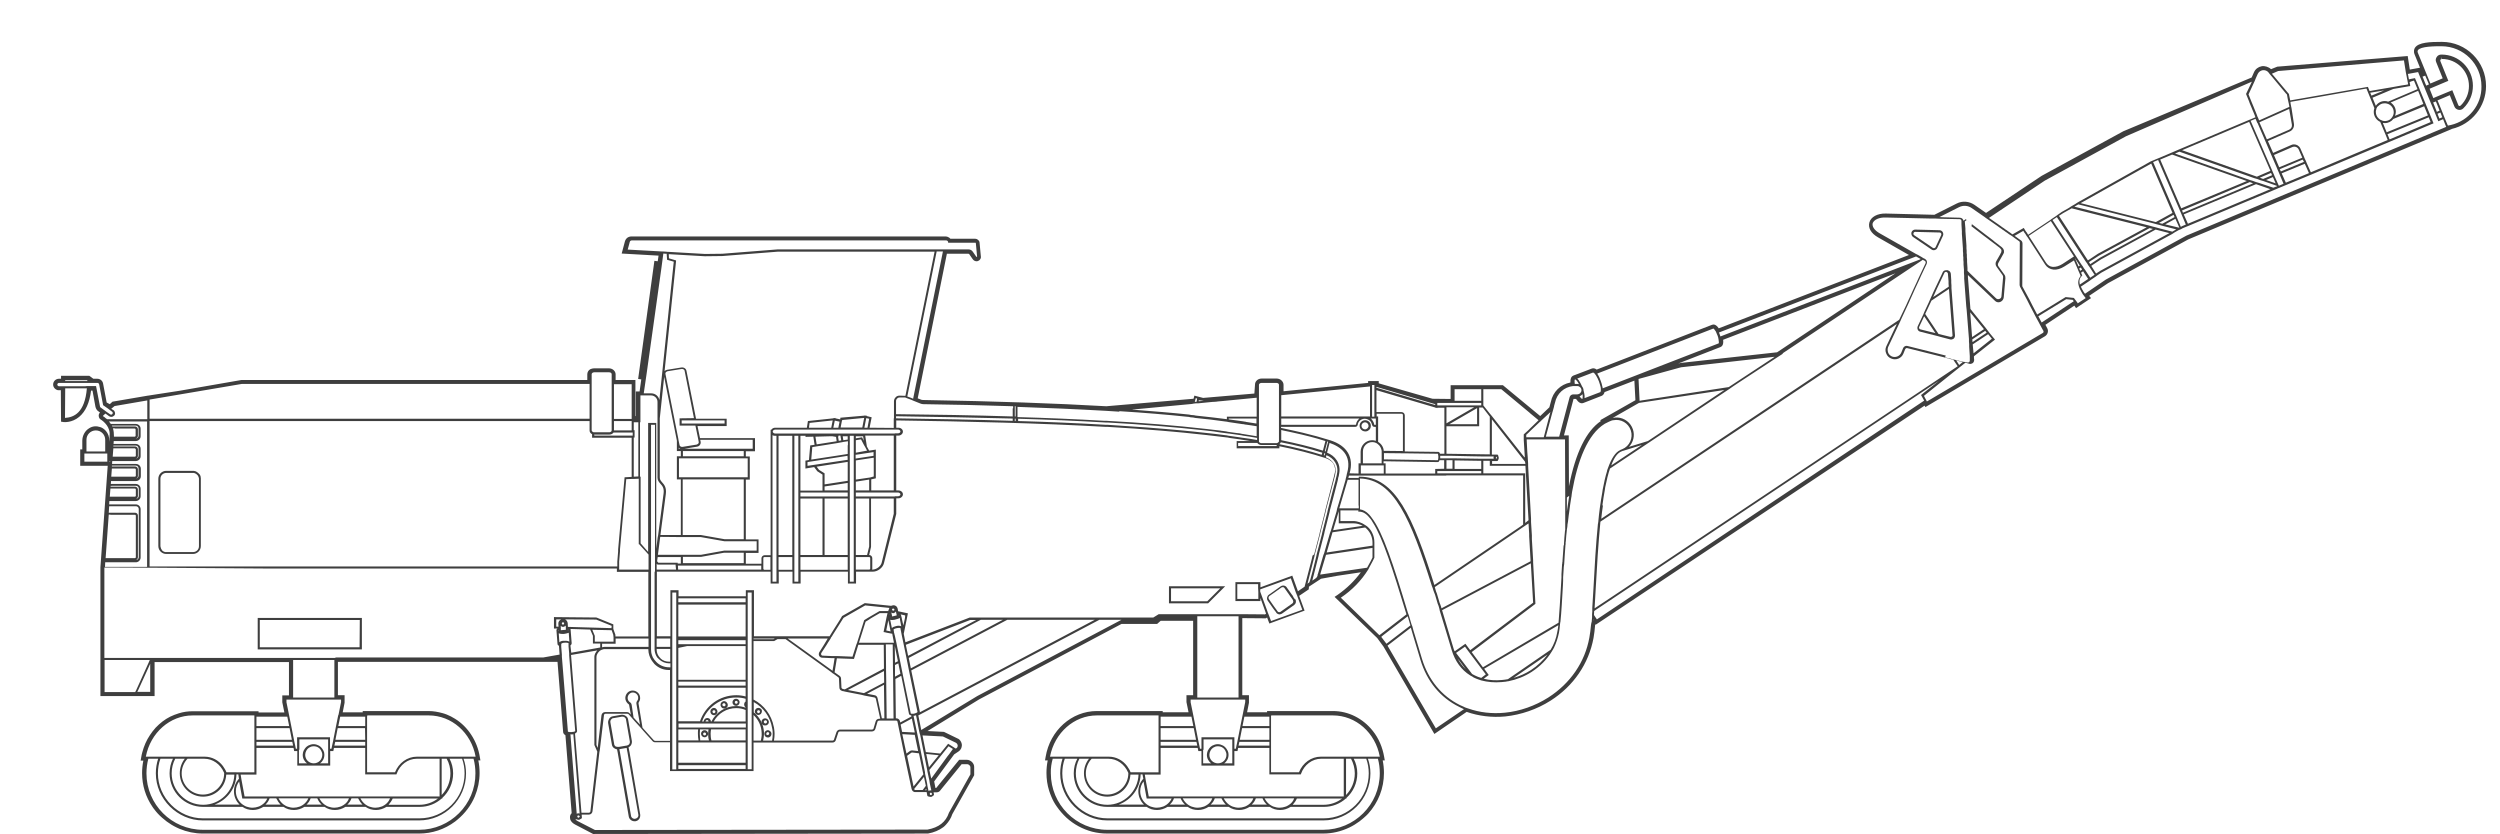 <?xml version="1.0" encoding="UTF-8"?>
<!-- Generator: Adobe Illustrator 25.4.1, SVG Export Plug-In . SVG Version: 6.00 Build 0)  -->
<svg xmlns="http://www.w3.org/2000/svg" xmlns:xlink="http://www.w3.org/1999/xlink" version="1.1" id="Layer_1" x="0px" y="0px" viewBox="0 0 1200 400.3" xml:space="preserve">
<g>
	<path fill="#3E3E3E" d="M1172.1,20.1c-5.6,0-11.2,0.2-12.9,2.8c-0.4,0.6-0.8,1.7-0.2,3.2l2.6,6.4l-4.9,0.9l-1-6.5l-62.6,5.1l-3,1.2   c-1.2-1.1-3.1-1.7-4.5-1.4c-1.6,0.3-3,1.3-3.7,2.9l-1.1,2.5L1019.2,63L980,84.4l-26.7,17.8l-5.6-3.9c-2.5-1.7-5.8-2-8.5-0.6   l-10.7,5.4l-23.3-0.6c-4-0.1-7.2,1.6-7.9,4.3c-0.7,2.6,0.8,5.2,4.1,7.1l14.9,8.5L825,157.6c-1.3-1.9-2.4-2-3.2-1.7l-55.4,21.5   c-0.9-0.7-1.7-0.7-2.3-0.5l-8.4,3.2h-0.1l-0.4,0.2c-1,0.4-1.5,1.5-1.4,3.3c-4.8,0.9-8.4,4.5-9.4,9.3l-0.7,2.6l-4.4,4.2l-17.9-14.8   h-25.1v6.6l-8.7-0.1l-25.8-7.4v-1.1h-5.1v0.9l-40.6,4v-3.1c0-0.8-0.4-1.6-1.1-2.2c-0.6-0.5-1.4-0.8-2.2-0.8h-7.2   c-1,0-2,0.4-2.6,1.2c-0.4,0.5-0.6,1.1-0.6,1.8l-0.3,4.2l-24.6,2.1l-4.2-1.1l-0.4,1.5L531,195c-24.5-1.4-52.4-2.4-88-3   c-0.2,0-0.5-0.1-0.7-0.1l-1.8-0.7l14-69.4h10.3c0.1,0,0.2,0,0.3,0.1c0.1,0,0.2,0.1,0.2,0.2l1.6,2.3c0.4,0.6,1.1,1,1.8,1l0,0   c0.2,0,0.5,0,0.7-0.1c0.5-0.2,0.9-0.5,1.1-0.9c0.3-0.4,0.4-0.9,0.3-1.4l-0.6-6.4c0-0.6-0.3-1.1-0.7-1.4c-0.4-0.4-0.9-0.6-1.5-0.6   h-11.8c-0.3-0.4-0.8-0.7-1.3-0.9c-0.3-0.1-0.6-0.2-1-0.2h-151c-0.3,0-0.6,0.1-1,0.2c-0.9,0.3-1.6,1.1-1.9,2l-1.6,6l17.7,1l-0.4,2.7   l-1.6-0.2l-7.8,56.7l1.5,0.2l-0.8,5.8h-1.8v11.8H305v-17.3h-9.5v-2.7c0-1.6-1.5-2.9-3.2-2.9h-7.2c-0.6,0-1.2,0.2-1.7,0.4   c-1,0.5-1.5,1.5-1.5,2.5v2.7h-166L86,187.6l-13,2l-1.9,0.3H71l0,0l-17,2.9l-1.3,1.2l-1.5-0.8l-1.7-9c-0.2-1.4-1.4-2.4-2.8-2.4h-1.9   l-1.9-1.4H29.3v1.4h-1c-1.5,0-2.8,1.2-2.8,2.8c0,1.3,1,2.4,2.3,2.7h0.1h1.3l0.1,15.1l1.3,0.2c0.2,0,3.9,0.4,7.4-2.5   c3.1-2.6,5-6.8,5.7-12.6c0.3,0,0.5,0,0.7,0l1.4,7.7c0.2,0.9,0.7,1.8,1.5,2.3L48,198l0,0c-0.5,0.5-0.7,1.2-0.6,1.8   c0.1,0.7,0.4,1.3,1,1.6c1.4,0.9,4.7,3.6,4.2,7.8v0.2c0,0.9,0,1.9-0.1,2.8c0-0.1,0-0.3,0-0.4c0.1-4.3-2.9-6.4-4.4-6.8   c-1.8-0.6-3.6-0.5-5.2,0.5c-2.1,1.2-3.4,3.6-3.4,6.1v4.1h-1v7.9h13.2l-3.5,48.7v61.8h26v-16.3h64.5v16h-3.2v3.3l1,4.9h-12.4v-0.6   H92.5c-2.3,0-4.5,0.3-6.7,1c-1.4,0.4-2.8,1-4.1,1.6c-2.6,1.3-4.9,3.1-7,5.3c-1,1.1-1.9,2.3-2.7,3.5c-1.7,2.5-2.9,5.3-3.7,8.3   c-0.2,0.8-0.4,1.5-0.5,2.3l-0.3,1.7h1.3c-0.4,2-0.6,4-0.6,6c0,5.8,1.7,11.4,5,16.2c0.3,0.4,0.5,0.8,0.8,1.1   c1.1,1.5,2.4,2.9,3.8,4.1c0.7,0.6,1.4,1.2,2.2,1.8c1.5,1.1,3.1,2.1,4.8,2.9c0.4,0.2,0.9,0.4,1.3,0.6c3.6,1.5,7.4,2.3,11.3,2.3   h103.7c6.3,0,12.3-2,17.4-5.8c0.4-0.3,0.7-0.6,1.1-0.9c3.6-3,6.5-6.8,8.3-11.1c1.5-3.6,2.3-7.4,2.3-11.3c0-2-0.2-4-0.6-6h1   l-0.3-1.7c-0.6-3.8-2-7.4-4.1-10.6c-2-3.1-4.7-5.8-7.8-7.7c-1.3-0.8-2.6-1.5-3.9-2c-0.7-0.3-1.4-0.5-2.1-0.7c-2.2-0.6-4.4-1-6.7-1   h-31.6v0.6h-9.6l0.9-4.6v-3.6h-3.2v-16h105.4l2.7,33.6c0,0.4,0.2,1.1,1.1,1.6l3,37.4c-0.6,0.6-0.9,1.4-0.8,2.2   c0,0.8,0.4,2.2,2.5,3.3l8.6,4.5l160.4-0.2h0.3c2.9-0.5,5.4-1.6,7.3-3c0.5-0.4,1-0.8,1.4-1.3c1.3-1.4,2.4-3.1,3-5l10.5-18.7v-4   c0-0.9-0.4-1.7-1.1-2.4c-0.7-0.6-1.5-1-2.4-1h-3.7l-11,13.5H449l-0.6-3.1l9.6-13l2.1-1.4c0.3-0.2,0.5-0.4,0.7-0.6   c0.4-0.5,0.7-1,0.8-1.7c0.1-0.3,0.1-0.6,0.1-0.9c-0.1-1-0.5-1.8-1.2-2.5c-0.2-0.2-0.5-0.4-0.8-0.5l-6.6-3.2l-7.9-0.4l24.8-15.2   l34.4-18.2l33.9-18h17.1l1.7-1.5h15.6v35.7h-3.2v3.3l1,4.9h-12.4v-0.6h-31.6c-12.1,0-22.5,9.3-24.6,22l-0.3,1.7h1.3   c-0.4,2-0.6,4-0.6,6c0,2.9,0.4,5.8,1.3,8.6c0.3,0.9,0.6,1.8,1,2.7c0.7,1.7,1.6,3.4,2.7,4.9c1.3,1.9,2.9,3.7,4.6,5.3   c3.5,3.2,7.8,5.5,12.3,6.7c2.4,0.6,4.8,0.9,7.2,0.9h103.7c4.4,0,8.6-1,12.6-2.9c1.7-0.8,3.3-1.8,4.8-2.9c1.1-0.8,2.2-1.8,3.2-2.7   c0.3-0.3,0.7-0.7,1-1c4.9-5.4,7.6-12.3,7.6-19.6c0-2-0.2-4-0.6-6h1l-0.3-1.7c-0.8-4.6-2.6-8.9-5.4-12.4c-4.8-6.1-11.8-9.6-19.2-9.6   h-31.6v0.6h-9.6l0.9-4.6v-3.6h-3.2v-37l11.3,0.1l0.6-0.4l1.1,2.9l16.9-6.2l-2.6-7.1l4.6-3.1l0.1-1.3l5.8-3.8l7.7-1.4l11.4-1.7   c-3,4.1-6.7,7.7-11.1,10.8l-1.5,1l20.5,19.8l3,4.1l24.4,41.9l15.5-10.6c5.7,2,12.1,2.8,18.5,2.2c7.6-0.8,15.2-3.4,21.8-7.6   c11-7,18.3-17.7,20.6-30.1c0.3-1.8,0.6-3.9,0.8-6.6l0.2,0.3l157.9-105.2l0.4,0.7l57.4-34c1.3-0.8,1.8-2.5,1.1-3.8l-0.9-1.7   l13.9-9.2l0.8,1.2l7.2-4.8l-0.9-1.1l9.1-6.1l38.5-21L1176.7,62l0.1-0.1c9.6-2.2,16.5-10.8,16.5-20.6   C1193.3,29.6,1183.8,20.1,1172.1,20.1z M610.1,298.1l-0.8-2.2l-0.4-1l-0.2-0.5l-0.2-0.5l0,0l-0.3-0.9l-3.3-9v-1.1l14.7-5.3l2.2,6.2   l0.2,0.6l0.2,0.4v0.1l0.2,0.4v0.1l0.2,0.4l0.3,0.9l2.2,6L610.1,298.1z M573.9,191.3l0.1-0.2l0.6,0.2l0,0l-0.2,1.5l-0.9,0.1   L573.9,191.3z M1176.4,60c-0.2,0-0.3,0.1-0.5,0.1s-0.3,0.1-0.5,0.1c-0.1,0-0.2,0.1-0.4,0.1l-0.4-0.9l-1.1-2.6l-0.2-0.5l-0.2-0.5   l-0.9-2.3l-1.8-4.4l-0.4-0.9l0,0l5.9-2.5l2.2,5.4c0.3,0.8,1,1.4,1.9,1.6s1.7,0,2.4-0.7c3-2.9,4.6-6.7,4.6-10.8c0-8.3-6.7-15-15-15   h-0.2c-0.9,0-1.7,0.4-2.2,1.2c-0.5,0.8-0.6,1.6-0.2,2.5l3.1,7.7l-5.9,2.5l-6-14.7c-0.3-0.7-0.1-1.1,0-1.3c1.3-1.9,8.3-1.9,11.3-1.9   c10.6,0,19.2,8.6,19.2,19.2C1191.3,50.3,1185,58,1176.4,60z M996.5,144.4l-0.3-0.4l-0.6-0.8l-0.2-0.2l-3.9-0.4l-5.2,3.2l-8.5,5.2   v-0.1l-0.2-0.4l-2.1-4l-0.2-0.4l-0.2-0.4l-0.5-1l-0.2-0.4l-0.2-0.4l-3.4-6.3c-0.1-0.1-0.1-0.3-0.1-0.4l0.1-20.3   c0-0.4-0.1-0.8-0.3-1.1l0,0c-0.1-0.1-0.2-0.2-0.3-0.3l0,0l-0.1-0.1l-0.3-0.2l0,0l-1-0.7l-0.4-0.3l-0.4-0.3l-1-0.7l4.2-2.4l0.4,0.7   l0.3,0.4l0.3,0.4l0.6,1l0,0l0.3,0.4l0,0l0.3,0.4l0,0l8.3,12.9c0.9,1.4,2.3,2.2,3.9,2.4c1.7,0.2,3.5-0.4,5.3-1.5l4.6-2.9l1.7,3.9   l0.2,0.5l0.2,0.5l0.5,1.1l0.2,0.5l0.2,0.5l0.2,0.5c-1.3,1.5-1.4,3.3-0.8,5.1c0.1,0.2,0.1,0.3,0.2,0.5c0.1,0.2,0.1,0.3,0.2,0.5   c0.4,0.9,0.9,1.7,1.4,2.6c0.2,0.3,0.4,0.6,0.6,0.8c0.1,0.1,0.2,0.3,0.3,0.4c0.1,0.1,0.2,0.3,0.3,0.4c0.1,0.1,0.2,0.2,0.2,0.3   l-3.8,2.5l-0.2-0.4L996.5,144.4z M980.6,159.8l-54.3,32.1l-1.4,0.8l-0.2-0.4l-0.2-0.4L924,191l-0.5-1l17.1-13.7l0,0l0.4-0.3   l2.4-1.9l0.4,0.1l1.4,0.4c0.2,0,0.3,0.1,0.5,0.1c0.4,0,0.8-0.2,1.2-0.4c0.5-0.4,0.7-1,0.7-1.6l-0.1-0.8v-0.6V171l2.4-1.9l7.7-6.1   l-2.4-2.9l-0.3-0.4l-0.3-0.4l-0.7-0.9l-0.3-0.4l-0.3-0.4l-7.5-9.3l-1.2-15.3v-0.1v-0.5v-0.1V132l0.2,0.2l0,0l0.3,0.3l0,0l12.5,11.9   c0.5,0.5,1.1,0.7,1.7,0.7c0.3,0,0.6-0.1,0.9-0.2c0.9-0.4,1.5-1.2,1.6-2.2l0.8-9.2c0-0.6-0.1-1.2-0.5-1.7l-2.8-3.9   c-0.4-0.5-0.4-1.1-0.1-1.7l2.4-4.3c0.1-0.2,0.2-0.5,0.3-0.7c0,0,0,0,0-0.1c0-0.2,0-0.4,0-0.6l0,0c0-0.2,0-0.3-0.1-0.5l0,0   c-0.1-0.4-0.3-0.7-0.6-1c-0.1-0.1-0.2-0.2-0.3-0.3l-0.1-0.1l-0.4-0.3l-2.2-1.7l-0.4-0.3l-0.4-0.3l-0.8-0.7l-0.4-0.3l-0.4-0.3   l-0.5-0.4l-0.4-0.3l-0.4-0.3l-0.8-0.6l-0.4-0.3l-0.4-0.3l-5.2-4l-0.4-0.3l-0.4-0.3l-3.4-2.7l-1,0.8c-0.2-0.9-0.9-1.5-1.8-1.5   l-7.7-0.2l-2.1-0.1l9.3-4.7c2.1-1.1,4.5-0.9,6.4,0.5l5.9,4.1l0.4,0.3l0.4,0.3l0.9,0.6l4.6,3.2l0.4,0.3l0.4,0.3l0.9,0.6l0.4,0.3   l0.4,0.3l0.5,0.3l0.4,0.3l0.4,0.3l0.9,0.6l0.4,0.3l0.4,0.3l0.3,0.2l0.5,0.3l0.5,0.3l1.1,0.8l0.4,0.3l0.4,0.3l1,0.7l0,0l0.4,0.3l0,0   l0.2,0.1c0.1,0.1,0.1,0.1,0.2,0.2l0,0c0.1,0.1,0.2,0.3,0.2,0.5l-0.1,20.3c0,0.3,0.1,0.6,0.2,0.9l3.4,6.4l0.2,0.4l0.2,0.4l0.5,1   l0.2,0.4l0.2,0.4l2.1,4l0.2,0.4l0,0l0.2,0.4l0,0l0.2,0.4l1.2,2.2l0.5,0.9l0.2,0.4l0.2,0.4l1.3,2.4C981.1,159,981,159.5,980.6,159.8   z M765,297.8c0-0.2,0-0.3,0-0.5l0.2,0.3L765,297.8z M763.8,299.2c0,0.2,0,0.4-0.1,0.6c-0.2,2.4-0.5,4.5-0.8,6.2   c-2.1,11.8-9.1,22-19.7,28.8c-6.3,4-13.6,6.6-20.9,7.3c-6.1,0.6-12.1-0.1-17.5-2c-0.2-0.1-0.4-0.1-0.6-0.2   c-0.2-0.1-0.4-0.1-0.6-0.2c-0.4-0.1-0.7-0.3-1.1-0.5c-0.6-0.3-1.2-0.5-1.8-0.8c-8.8-4.4-15-12-18.1-22l-3.4-11.3   c-0.5-1.5-0.9-3-1.3-4.5l0,0c-0.1-0.2-0.1-0.3-0.2-0.5c-0.1-0.2-0.1-0.3-0.2-0.5l0,0c-0.4-1.5-0.9-2.9-1.3-4.4l0,0   c-0.1-0.2-0.1-0.3-0.2-0.5c-0.1-0.2-0.1-0.3-0.2-0.5l0,0c-7-23.3-12.1-38.9-17.4-45.7c-0.2-0.3-0.4-0.5-0.6-0.8   c-0.2-0.2-0.4-0.5-0.6-0.7c-1.4-1.5-2.9-2.3-4.4-2.5v-1.3v-0.5v-0.5v-12.5c16.2,0.4,24.4,19.4,34.5,51.6c0.1,0.2,0.1,0.3,0.2,0.5   c0.1,0.2,0.1,0.3,0.2,0.5c0.2,0.7,0.4,1.4,0.7,2.1c0.1,0.2,0.1,0.3,0.2,0.5c0.1,0.2,0.1,0.3,0.2,0.5l0,0c0.4,1.4,0.9,2.9,1.3,4.4   l0,0c0.1,0.2,0.1,0.3,0.2,0.5c0.1,0.2,0.1,0.3,0.2,0.5l0,0c0.1,0.5,0.3,1,0.4,1.4c0,0.2,0.1,0.3,0.1,0.5s0.1,0.3,0.1,0.5   c0.7,2.4,1.5,4.9,2.3,7.5c0.5,1.7,1.1,3.5,3.4,11.3c1.6,5.4,4.7,9.6,8.9,12.2c0.4,0.2,0.7,0.4,1.1,0.6c0.2,0.1,0.3,0.2,0.4,0.3   c0.2,0.1,0.4,0.2,0.6,0.3c0.7,0.3,1.3,0.6,2,0.8c0.2,0.1,0.4,0.1,0.6,0.2c0.2,0.1,0.4,0.1,0.6,0.2c3,0.8,6.3,1.1,9.8,0.8   c0.3,0,0.6-0.1,0.9-0.1c0.4,0,0.7-0.1,1.1-0.1c0.4-0.1,0.8-0.2,1.2-0.2c4-0.8,7.8-2.3,11.2-4.5c4-2.6,7.3-5.9,9.6-9.7   c0.2-0.3,0.4-0.7,0.6-1c0.2-0.3,0.3-0.6,0.5-0.9c1.1-2.3,1.9-4.7,2.4-7.2c0.2-1.1,0.4-2.5,0.5-4c0-0.2,0-0.4,0.1-0.6   c0-0.2,0-0.4,0.1-0.6c0.5-4.7,0.8-10.8,1.2-17.5c0-0.8,0.1-1.5,0.1-2.3c0-0.3,0-0.5,0-0.8s0-0.5,0-0.8c0.1-1.5,0.2-3,0.3-4.6   c0-0.3,0-0.6,0.1-0.8c0-0.3,0-0.6,0.1-0.8c0.1-1.6,0.2-3.2,0.3-4.8c0.1-1.4,0.2-2.8,0.3-4.2c0-0.2,0-0.4,0.1-0.6c0-0.2,0-0.4,0-0.6   c0-0.3,0-0.6,0.1-0.9c0.1-1.8,0.3-3.6,0.5-5.4c0,0,0,0,0-0.1c0-0.2,0-0.4,0.1-0.6c0-0.2,0-0.4,0.1-0.6c0-0.4,0.1-0.8,0.1-1.2   c0-0.2,0-0.4,0.1-0.6c0-0.2,0-0.4,0.1-0.6c0.1-1.1,0.3-2.2,0.4-3.4c0-0.2,0.1-0.4,0.1-0.7c0-0.2,0.1-0.4,0.1-0.7   c0.3-2.4,0.6-4.7,1-7c0.1-0.5,0.2-0.9,0.2-1.4c0-0.2,0.1-0.5,0.1-0.7s0.1-0.5,0.1-0.7c2.7-15,7.4-27.6,15.7-32.7   c0.1-0.1,0.3-0.2,0.4-0.2s0.3-0.2,0.4-0.2c0.8-0.4,1.6-0.8,2.4-1.1c0.3-0.1,0.6-0.2,0.9-0.2c3.6-0.7,7.2,1.3,8.4,4.9   s-0.6,7.6-4.1,9c-0.2,0.1-0.3,0.1-0.5,0.2h-0.1c-0.1,0-0.2,0.1-0.3,0.2c-2.4,1-4.3,4.1-5.9,8.5c-0.1,0.3-0.2,0.5-0.3,0.8   c-0.1,0.2-0.2,0.5-0.2,0.8c-0.8,2.6-1.5,5.6-2.1,8.9c0,0.2-0.1,0.5-0.1,0.7s-0.1,0.5-0.1,0.7c-0.2,1.1-0.4,2.3-0.6,3.5   c0,0.2-0.1,0.4-0.1,0.7c0,0.2-0.1,0.4-0.1,0.7c-0.1,0.4-0.1,0.9-0.2,1.3c0,0.2-0.1,0.4-0.1,0.7c0,0.2-0.1,0.4-0.1,0.7   c-0.3,2.1-0.5,4.2-0.7,6.3c0,0.2,0,0.4-0.1,0.6c0,0.2,0,0.4-0.1,0.6c-1,10.1-1.6,20.8-2.1,30.4c-0.2,3.5-0.4,6.8-0.6,9.9   c0,0.2,0,0.4,0,0.6c0,0.1,0,0.1,0,0.2s0,0.3,0,0.4s0,0.3,0,0.4s0,0.1,0,0.2c0,0.4-0.1,0.8-0.1,1.2c0,0,0,0,0,0.1c0,0.2,0,0.5,0,0.7   v0.1c0,0.2,0,0.4,0,0.6c-0.1,0.8-0.1,1.6-0.2,2.4C763.9,298.7,763.8,298.9,763.8,299.2z M689.2,349.6L666,309.9l0.8-0.6l10.4-8   c0.4,1.4,0.8,2.7,1.2,4.1l3.4,11.3c3.1,10.3,9.5,18.1,18.6,22.6c0.4,0.2,0.8,0.4,1.2,0.6s0.7,0.3,1.1,0.5L689.2,349.6z    M632.4,276.4c-0.1,0.2-0.2,0.4-0.3,0.6c-0.2,0.3-0.5,0.6-1,0.9l-1.2,0.8l0.4-1.6l0.2-0.7l0.3-1.2l0.3-1.2l1.8-7.1l0,0l0.1-0.5   l0.1-0.5l0,0l2.5-9.6l0,0l0.1-0.5l0,0l0.1-0.5l0,0l2.4-9.5l0.1-0.5l0.1-0.5l1.2-4.5l0.5-1.9l0.5-1.9l1.5-5.8l0.1-0.5l0,0l0.1-0.5   v-0.2l0.3-1l0.1-0.5v-0.1c0-0.1,0-0.2,0.1-0.4c0,0,0,0,0-0.1c1-4.9-2-8.7-5.8-10.1l1.2-4.7c5.3,1.8,10.9,5.8,8.4,14.5l-0.1,0.3v0.1   l-0.1,0.4v0.1l-0.1,0.4v0.1l-0.3,1.1l-0.1,0.5l0,0l-0.1,0.5l-2.3,7.9l-0.5,1.7l-0.5,1.7l-0.7,2.3l0,0l-0.1,0.5l0,0l-0.1,0.5v0.1   l-2.8,9.5l0,0l-0.2,0.5l0,0l-0.2,0.5l0,0l-2.8,9.7l0,0l-0.2,0.5l0,0l-0.2,0.5l0,0l-2.6,9l-0.1,0.2c0,0.1-0.1,0.2-0.1,0.3   C632.5,276.1,632.4,276.3,632.4,276.4z M610.3,343.5v-0.1h29.4h0.1c11,0,20.4,8.3,22.5,19.8h-0.2h-0.5h-0.5H660h-3.7h-0.5h-0.6H649   h-0.6h-0.6h-1.9h-0.5h-0.5H634c-4.6,0-8.7,3-10.5,7.5h-13.4v-11.8v-0.5v-0.5v-1.8v-0.5v-0.5v-5.6V349v-0.5V345v-1v-0.5H610.3z    M458.7,359.3l-0.9-0.6l-2.7-1.7l-3.8,4.7l-6.9-0.7l-1.4-7l-0.2-1l9.8,0.5l6.2,3c0.5,0.3,0.8,0.7,0.9,1.3c0,0.6-0.2,1.1-0.7,1.4   L458.7,359.3z M455.6,362l-0.8,1l-7.8,10.7l-0.3-1.3l-0.6-2.8l5.6-6.9l0.4-0.5l0.4-0.5l2.8-3.5l1.6,1l0.5,0.3l-0.8,1.1L455.6,362z    M285.6,398.4l-8.2-4.2c-0.7-0.3-1.1-0.8-1.3-1.2l0.1,0.1c0.2,0.1,0.4,0.2,0.7,0.2c0.2,0.1,0.5,0.2,0.8,0.2h0.1   c0.1,0,0.3,0,0.4-0.1c0.2-0.1,0.4-0.2,0.5-0.3c0.4-0.1,0.7-0.4,0.6-0.8l-0.1-1.3h3.5c0.9,0,1.6-0.7,1.7-1.6l3.3-28.3l0.1-0.5   l0.1-0.5l2-16.8c0-0.4,0.4-0.7,0.7-0.7h10.5c0.2,0,0.4,0.1,0.6,0.2l1.6,1.8l0.6,0.7l0.6,0.7l3.1,3.4l0.6,0.7l0.6,0.7l4.4,4.9   c0.3,0.4,0.8,0.6,1.3,0.6h7.1v3.8v0.5v0.5v9h2.9h1h23.6h4h0.4h4h0.3h1h2.9v-1.5v-0.5v-0.6v-4.9v-0.7v-0.7v-0.1v-0.4v-0.5v-2.9v-0.5   v-0.4h3.2h0.5h0.5h1h0.7h2.6h0.5h0.1h0.4h0.7h27.2h0.5l0,0c0.2,0,0.4,0,0.6-0.1c0.5-0.2,0.9-0.6,1-1.1l1.2-3.6   c0.1-0.3,0.4-0.5,0.7-0.5h15.4c0.8,0,1.5-0.5,1.7-1.3l1-3.4c0.1-0.3,0.4-0.5,0.7-0.5h0.6h0.5h0.5h1.5h1.7h0.9h1.7h0.8   c0.4,0,0.7,0.2,0.7,0.6l0.2,0.9l0.1,0.5l0.1,0.5l0,0l0.1,0.5l0.1,0.5l0.4,1.9l1,4.8l0.1,0.5l0.1,0.5l1.3,6.3l3.2,15l0.1,0.4   c0,0.1,0,0.1,0.1,0.2c0.1,0.3,0.2,0.5,0.4,0.7c0.3,0.3,0.7,0.5,1.2,0.5h3.9h1.6l0.3,1.6l0.1,0.3l0.2,0.1c0.2,0.1,0.4,0.2,0.7,0.2   c0.2,0.1,0.4,0.1,0.6,0.1c0.1,0,0.2,0,0.3,0c0.3-0.1,0.6-0.2,0.8-0.5c0.5-0.2,0.6-0.5,0.5-0.7v-0.1l-0.2-0.9h1.6   c0.5,0,1-0.2,1.4-0.6l10.5-12.9h2.7c0.7,0,1.5,0.8,1.5,1.4v3.5l-10.3,18.4c-1.5,4.5-4.9,7.1-10.3,8.1L285.6,398.4z M272.6,351.2   l-2.9-36v-0.4v-0.1v-0.5l-0.3-3.7V310v-0.5V309c0.1-0.1,0.7-0.5,1.7-0.5c1.1-0.1,1.7,0.2,1.8,0.2v0.6v0.5v0.5l0.3,3.3v0.5v0.5   l2.9,36.3c0,0-0.1,0-0.1,0.1c-0.1,0.1-0.2,0.2-0.5,0.2c-0.1,0.1-0.3,0.1-0.5,0.1c-0.1,0-0.3,0-0.4,0.1c-0.1,0-0.2,0-0.3,0   c-0.3,0-0.5,0-0.7,0s-0.4,0-0.5-0.1C272.9,351.3,272.7,351.3,272.6,351.2L272.6,351.2z M176.3,343.5v-0.1h29.4h0.1   c11,0,20.4,8.3,22.5,19.8h-0.2h-0.5h-0.5H226h-3.7h-0.5h-0.6H215h-0.6h-0.6H212h-0.5H211h-10.9c-4.6,0-8.7,3-10.5,7.5h-13.4v-11.8   v-0.5v-0.5v-1.8v-0.5v-0.5v-5.6V349v-0.5V345v-1L176.3,343.5L176.3,343.5z M201.2,398.3H97.4c-15,0-27.1-12.2-27.1-27.1   c0-2.4,0.3-4.8,0.9-7h1.1h3.6c-0.7,2.2-1.1,4.5-1.1,7c0,12.3,10.4,22.6,22.6,22.6h103.7c12.5,0,22.6-10.2,22.6-22.6   c0-2.4-0.4-4.8-1.2-7h3.7h1.1c0.6,2.2,0.9,4.6,0.9,7C228.3,386.1,216.1,398.3,201.2,398.3z M50.2,332.1v-15.3h1h20h0.7l-0.7,1.6   l-5.8,12.8l-0.5,1H50.2V332.1z M66.4,331.1l4.7-10.3l1-2.2v13.5h-6.2L66.4,331.1z M175.3,355.1H161l1.1-5.6h13.1L175.3,355.1   L175.3,355.1z M175.3,357.9h-14.8l0.4-1.8h14.4L175.3,357.9L175.3,357.9z M176.5,371.7h1.4h4.5h1.4h6.5l0.1-0.3   c1.5-4.3,5.4-7.2,9.6-7.2h11v18.1h-22.2h-0.5h-0.5h-15.1h-0.5h-0.5h-2.5h-0.5h-0.5h-15.1h-0.5H152h-2.5H149h-0.5h-15.1h-0.5h-0.5   h-2.5h-0.5h-0.5h-11.5l-1.5-8.1l-0.1-0.6l-0.1-0.6l-0.2-1.2h2.2h1.4h4v-0.1v-0.5V359h17.8l0.3,1.5h1.5v7h7.9h7.9v-7h1.5l0.3-1.5h15   v12.7H176.5z M107.6,371.2c0,5.6-4.6,10.2-10.2,10.2s-10.2-4.6-10.2-10.2c0-2.7,1.1-5.2,2.8-7h8.1c4,0,7.7,2.6,9.4,6.6   C107.6,370.9,107.6,371,107.6,371.2z M86.3,371.2c0,6.2,5,11.2,11.2,11.2c6,0,10.8-4.7,11.1-10.6h3.9c-0.3,8-6.9,14.5-15,14.5   c-8.3,0-15.1-6.8-15.1-15.1c0-2.5,0.6-4.9,1.7-7h4.6C87.2,366.1,86.3,368.5,86.3,371.2z M188.5,383.3h21.7c-2.5,1.9-5.6,3-8.9,3   h-14.8C187.3,385.4,188,384.4,188.5,383.3z M184.9,386.2c-0.2,0.2-0.5,0.3-0.8,0.5s-0.7,0.4-1.1,0.5c-0.9,0.3-1.8,0.5-2.8,0.5   s-1.9-0.2-2.8-0.5c-0.4-0.1-0.7-0.3-1.1-0.5c-0.3-0.2-0.5-0.3-0.8-0.5c-1.1-0.8-1.9-1.8-2.5-3h14.2   C186.8,384.4,185.9,385.5,184.9,386.2z M174,386.2h-7.3c0.9-0.8,1.6-1.8,2-3h3.2C172.5,384.4,173.2,385.4,174,386.2z M165.2,386.2   c-0.2,0.2-0.5,0.3-0.8,0.5s-0.7,0.4-1.1,0.5c-0.9,0.3-1.8,0.5-2.8,0.5s-1.9-0.2-2.8-0.5c-0.4-0.1-0.7-0.3-1.1-0.5   c-0.3-0.2-0.5-0.3-0.8-0.5c-1.1-0.8-1.9-1.8-2.5-3h14.2C167.1,384.4,166.3,385.5,165.2,386.2z M154.4,386.2h-7.3   c0.9-0.8,1.6-1.8,2-3h3.2C152.8,384.4,153.5,385.4,154.4,386.2z M145.6,386.2c-0.2,0.2-0.5,0.3-0.8,0.5s-0.7,0.4-1.1,0.5   c-0.9,0.3-1.8,0.5-2.8,0.5s-1.9-0.2-2.8-0.5c-0.4-0.1-0.7-0.3-1.1-0.5c-0.3-0.2-0.5-0.3-0.8-0.5c-1.1-0.8-1.9-1.8-2.5-3H148   C147.5,384.4,146.6,385.5,145.6,386.2z M134.7,386.2h-7.3c0.9-0.8,1.6-1.8,2-3h3.2C133.2,384.4,133.9,385.4,134.7,386.2z    M125.9,386.2c-0.2,0.2-0.5,0.3-0.8,0.5s-0.7,0.4-1.1,0.5c-0.9,0.3-1.8,0.5-2.8,0.5s-1.9-0.2-2.8-0.5c-0.4-0.1-0.7-0.3-1.1-0.5   c-0.3-0.2-0.5-0.3-0.8-0.5c-2-1.4-3.3-3.8-3.3-6.4c0-1.8,0.6-3.4,1.6-4.7l1.5,8.2h12C127.8,384.4,127,385.5,125.9,386.2z    M114.7,373.8c-1.5,1.6-2.4,3.7-2.4,6c0,2.5,1,4.8,2.7,6.4h-12c6-2.2,10.3-7.8,10.5-14.5h0.9L114.7,373.8z M81.4,371.2   c0,8.9,7.2,16.1,16.1,16.1h18.9c1.4,1,3.1,1.5,5,1.5s3.5-0.6,5-1.5h9.7c1.4,1,3.1,1.5,5,1.5s3.5-0.6,5-1.5h9.7c1.4,1,3.1,1.5,5,1.5   s3.5-0.6,5-1.5h9.7c1.4,1,3.1,1.5,5,1.5c1.8,0,3.5-0.6,5-1.5h16c4,0,7.7-1.5,10.5-4h0.3V383c3.2-2.9,5.2-7.1,5.2-11.8   c0-2.5-0.6-4.9-1.7-7h6c0.8,2.2,1.2,4.6,1.2,7c0,11.9-9.7,21.6-21.6,21.6h-104c-11.7,0-21.6-9.9-21.6-21.6c0-2.4,0.4-4.8,1.2-7h6   C82,366.3,81.4,368.6,81.4,371.2z M216.2,371.2c0,4.1-1.6,7.7-4.2,10.4v-17.4h2.4C215.6,366.3,216.2,368.7,216.2,371.2z    M123.1,356.1h17.2l0.4,1.8h-17.6V356.1z M123.1,349.5H139l1.1,5.6h-17C123.1,355.1,123.1,349.5,123.1,349.5z M143.7,359.9v-0.5   v-0.5v-0.5v-0.5v-1.8v-0.5v-0.5v-0.2h13.8v0.2v0.5v0.5v1.8v0.5v0.5v0.5v0.5v0.5v6h-3.9c1.3-0.9,2.1-2.4,2.1-4.1   c0-0.7-0.1-1.3-0.4-1.9c-0.1-0.2-0.2-0.3-0.3-0.5s-0.2-0.3-0.3-0.5s-0.3-0.3-0.4-0.5c-0.2-0.2-0.3-0.3-0.5-0.5s-0.5-0.4-0.7-0.5   c-0.8-0.4-1.6-0.7-2.6-0.7c-0.9,0-1.8,0.3-2.6,0.7c-0.2,0.1-0.5,0.3-0.7,0.5s-0.4,0.3-0.5,0.5s-0.3,0.3-0.4,0.5   c-0.1,0.2-0.2,0.3-0.3,0.5s-0.2,0.3-0.3,0.5c-0.2,0.6-0.4,1.2-0.4,1.9c0,1.7,0.8,3.2,2.1,4.1h-3.9v-6v-0.5H143.7z M147,360.4   c0.1-0.2,0.2-0.3,0.3-0.5s0.3-0.3,0.4-0.5c0.2-0.2,0.4-0.3,0.6-0.5c0.3-0.2,0.7-0.4,1-0.5c0.4-0.1,0.8-0.2,1.3-0.2s0.9,0.1,1.3,0.2   c0.4,0.1,0.7,0.3,1,0.5c0.2,0.1,0.4,0.3,0.6,0.5c0.2,0.2,0.3,0.3,0.4,0.5c0.1,0.2,0.2,0.3,0.3,0.5c0.3,0.6,0.5,1.2,0.5,1.9   c0,2.3-1.8,4.1-4.1,4.1s-4.1-1.8-4.1-4.1C146.5,361.6,146.7,361,147,360.4z M138.1,345l0.7,3.5h-15.7V345v-1h14.8L138.1,345z    M162.3,343.5l-0.1,0.5l-0.2,1l-0.7,3.5l-0.1,0.5l-0.1,0.5l-1.1,5.6l-0.1,0.5l-0.1,0.5l-0.4,1.8l-0.1,0.5l-0.1,0.5l-0.1,0.5h-0.7   v-0.5v-0.5v-0.5v-1.8v-0.5v-0.5v-1.2h-15.8v1.2v0.5v0.5v1.8v0.5v0.5v0.5H142l-0.1-0.5l-0.1-0.5l-0.1-0.5l-0.4-1.8l-0.1-0.5   l-0.1-0.5l-1.1-5.6l-0.1-0.5l-0.1-0.5l-0.7-3.5l-0.2-1l-0.1-0.5l-0.1-0.5l-1.2-5.9v-1.3h2.2h0.5h0.5h1h17.8h1h0.5l0,0h0.5h2.2v1.2   l-1.2,6L162.3,343.5z M140.7,316.8h1h17.8h1v18h-1h-17.8h-1V316.8z M122.1,343.4v0.1v0.5v1v3.5v0.5v0.5v5.6v0.5v0.5v1.8v0.5v0.5   v11.8h-6.9h-0.5h-0.5h-0.7H113h-0.5h-3.8c0-0.1-0.1-0.1-0.1-0.2c-0.2-0.5-0.4-1-0.7-1.4c-0.3-0.5-0.6-1-0.9-1.4   c-2.1-2.8-5.3-4.5-8.8-4.5h-7.1h-0.8h-0.7h-5H84l0,0h-0.6h-6.2h-0.5h-0.5h-3.7h-1H71h-0.5H70c2.2-11.5,11.6-19.8,22.5-19.8h0.4   H122.1z M175.3,345v3.5h-12.9l0.7-3.5l0.2-1h12V345z M161,315.8L161,315.8h-0.5h-1h-17.8h-1h-0.5h-0.5H73.4h-0.3h-2h-20h-1v-42.9   v-0.5h1l19.7,0.1h0.7l57.4,0.4H167h129.1v1.1v0.5h7h0.5l0,0h7.6v31h-15.8v-0.8l-1-2.8v-2.2l-8.1-3.3l-20.4-0.2v5.5h1.7   c0,0-0.1,0-0.1,0.1c-0.1,0.1-0.2,0.1-0.2,0.2l-0.1,0.1c-0.1,0.1-0.1,0.2-0.1,0.2v0.1c0,0.1,0,0.2,0,0.3l0,0l0.5,6.4   c0,0.4,0.3,0.7,0.7,0.9l0.3,4.2l-2.3,0.4l-5.6,1h-99.3H161V315.8z M53,234.5h0.9h10.9c0.2,0,0.4,0.2,0.4,0.4v3.1   c0,0.2-0.2,0.4-0.4,0.4H53.6h-0.9L53,234.5z M66.2,238.1V235c0-0.8-0.6-1.4-1.4-1.4H54h-0.9l0,0v-0.4l0,0H54h11.3   c0.7,0,1.3,0.6,1.3,1.3v3.6c0,0.7-0.6,1.3-1.3,1.3C65.8,239.2,66.2,238.7,66.2,238.1z M52.5,221.3h0.4v0.2h-0.4V221.3z M53.7,224.9   h0.9h10.2c0.2,0,0.4,0.2,0.4,0.4v3.1c0,0.2-0.2,0.4-0.4,0.4H54.3h-0.9L53.7,224.9z M66.2,228.4v-3.1c0-0.8-0.6-1.4-1.4-1.4H54.6   h-0.9v-0.2v-0.2l0,0h0.9h10.6c0.7,0,1.3,0.6,1.3,1.3v3.6c0,0.7-0.6,1.3-1.3,1.3C65.8,229.6,66.2,229.1,66.2,228.4z M55.2,205.7h9.5   c0.2,0,0.4,0.2,0.4,0.4v3.1c0,0.2-0.2,0.4-0.4,0.4h-9.2h-0.8c0-1.5-0.1-2.8-0.5-4h1C55.2,205.6,55.2,205.7,55.2,205.7z M66.2,209.2   v-3.1c0-0.8-0.6-1.4-1.4-1.4h-9.9h-1c-0.1-0.1-0.1-0.2-0.2-0.4h1h10.5c0.7,0,1.3,0.6,1.3,1.3v3.6c0,0.7-0.6,1.3-1.3,1.3   C65.8,210.3,66.2,209.8,66.2,209.2z M64.8,215.3c0.2,0,0.4,0.2,0.4,0.4v3.1c0,0.2-0.2,0.4-0.4,0.4h-9.7h-1l0.3-4h1h9.4V215.3z    M66.2,218.8v-3.1c0-0.8-0.6-1.4-1.4-1.4h-9.4h-1v-0.4h1h9.8c0.7,0,1.3,0.6,1.3,1.3v3.6c0,0.7-0.6,1.3-1.3,1.3   C65.8,220,66.2,219.4,66.2,218.8z M50.5,216.7h-1h-7h-1v-5.6c0-2.5,2-4.5,4.5-4.5s4.5,2,4.5,4.5V216.7z M40.5,217.7L40.5,217.7H41   h0.5h1h6.9h1.1H51h0.5l0,0v2.7v0.5v0.7H51h-0.5h-10V217.7z M52.2,246.1l0.2-3.1l0,0h0.9h12c0.7,0,1.3,0.6,1.3,1.3v23.2   c0,0.7-0.6,1.3-1.3,1.3c0.5-0.2,0.9-0.7,0.9-1.3v-20c0-0.8-0.6-1.4-1.4-1.4H53.1H52.2L52.2,246.1z M53,247.1h11.8   c0.2,0,0.4,0.2,0.4,0.4v20c0,0.2-0.2,0.4-0.4,0.4H51.5h-0.8l1.5-20.9H53V247.1z M50.5,269.9h0.8h13.9c1.3,0,2.3-1.1,2.3-2.3v-23.2   c0-1.3-1.1-2.3-2.3-2.3H53.3h-0.9l0.1-1.6h0.9h11.8c1.3,0,2.3-1.1,2.3-2.3v-3.6c0-1.3-1.1-2.3-2.3-2.3H54.1h-0.9l0.1-1.4h0.9h11.1   c1.3,0,2.3-1.1,2.3-2.3V225c0-1.3-1.1-2.3-2.3-2.3H54.7h-0.2h-0.7v-0.5l0.1-0.9H54h0.5h0.3h10.4c1.3,0,2.3-1.1,2.3-2.3v-3.6   c0-1.3-1.1-2.3-2.3-2.3h-9.8h-0.9l0.1-1.4h0.9h9.7c1.3,0,2.3-1.1,2.3-2.3v-3.6c0-1.3-1.1-2.3-2.3-2.3h-11h-1   c-0.3-0.4-0.6-0.8-0.9-1.2h1.1h17.2v69.8H51.2h-0.8L50.5,269.9z M49.5,199.8l-0.1-0.1c0-0.1,0-0.1,0.1-0.2l1.1-1l0.7,0.5l1.1,0.8   c0.3,0.2,0.7,0.3,1,0.3c0.6,0,1.1-0.3,1.5-0.7c0.3-0.4,0.4-0.9,0.3-1.3c-0.1-0.5-0.3-0.9-0.7-1.2l-0.2-0.1l-0.9-0.6l1.6-1.3   l15.7-2.7v1v8h-18h-1.3c-0.1-0.1-0.2-0.2-0.3-0.2c-0.1-0.1-0.2-0.1-0.3-0.2C50.3,200.3,49.9,200,49.5,199.8z M31.3,186.4h0.9h8.6   h0.9c-1,11.8-6.2,13.9-10.5,14.2L31.3,186.4L31.3,186.4z M40.9,185.4h-8.7h-0.9h-0.5h-0.5h-2c-0.4,0-0.8-0.4-0.8-0.8   s0.4-0.8,0.8-0.8h2h0.5h0.5h1h9.6h0.5h0.1h0.4h3.9c0.4,0,0.7,0.3,0.8,0.7l1.9,10l2.3,1.6l0.4,0.3l0.4,0.3l0.9,0.7l0.3,0.2   c0.2,0.1,0.3,0.3,0.3,0.5s0,0.4-0.1,0.6c-0.3,0.4-0.7,0.4-1.1,0.2l-1-0.7l-0.6-0.4l-0.4-0.3l-0.4-0.3l-2.2-1.6   c-0.2-0.1-0.3-0.3-0.3-0.5l-1.9-9.8h-3.3h-0.5h-0.5L40.9,185.4L40.9,185.4z M31.3,182.5h10.6c0,0.1,0,0.2,0,0.4H31.3V182.5z    M116,184.3h167v1V201H71.8v-8v-1.2L116,184.3L116,184.3z M284,183.8v-0.5v-3.7c0-0.5,0.6-0.9,1.2-0.9h7.2c0.7,0,1.2,0.4,1.2,0.9   v3.7v0.5v0.5v1V201v0.5v0.5v4.5v0.1c0,0.1-0.1,0.3-0.1,0.4c-0.2,0.3-0.5,0.4-0.9,0.5c-0.1,0-0.2,0-0.2,0h-7.2l0,0   c-0.2,0-0.3,0-0.5-0.1s-0.4-0.2-0.5-0.4c-0.1-0.1-0.2-0.3-0.2-0.5v-4.6v-0.5v-0.5v-15.7v-1V183.8z M303.2,202.7v3.9h-8.5v-4.5h7.5   h1V202.7z M306.9,261.3l0.5,0.6l2.1,2.3l1.8,2v0.1v0.7v6.4h-7.1h-0.5h-0.5h-6v-0.6v-0.5v-0.5v-2.3l0.4-4.9v-0.5v-0.5l3-33.6   l2.5-0.1h0.5h0.5l2.2-0.1h0.3v31.4L306.9,261.3z M307.4,202.7v-12.9h0.5h0.5h0.5h1h2.6c1.7,0,3.1,1.4,3.1,3.1v6.1v0.8v0.8v28.7   c0,1.3,0.7,2.1,1.4,2.9c0.9,1,1.9,2.1,1.5,4.8l-2.6,19.9l-0.1,0.5l-0.1,0.5l-0.7,5.5v-5.5v-0.5v-0.5V203h-3.9v61.9l-3.6-4.1v-32   h-0.3v-26.1L307.4,202.7L307.4,202.7z M455.1,116.5h13.1c0.1,0,0.2,0.1,0.2,0.2l0.6,6.4c0,0.1,0,0.2-0.1,0.2s-0.2,0-0.3-0.1   l-1.6-2.3c-0.5-0.8-1.3-1.2-2.2-1.2h-9.2h-1.7h-0.6h-1.4h-1.1h-1h-0.5h-0.5h-75.4l-26.7,2.1l-8.3,0.1l-17.3-1h-0.5l-0.9-0.1   l-1.5-0.1h-0.5l-16.4-0.9l1-3.7c0.1-0.4,0.5-0.7,0.9-0.7h151c0.4,0,0.8,0.3,0.9,0.7V116.5z M572.1,193.9l0.5-0.1l0.5-0.1l1-0.1h0.5   h0.5l6-0.6l1.1-0.1h0.3l1.4-0.1l0.6-0.1l2.3-0.2l16.4-1.6v0.9v8.2h-4.4h-0.5h-0.5h-1.4h-0.5h-0.5h-6.5v1.2   c-4.8-0.6-9.7-1.2-14.7-1.7c-0.2,0-0.3,0-0.5-0.1c-0.2,0-0.3,0-0.5-0.1c-0.4,0-0.9-0.1-1.3-0.1c-0.2,0-0.3,0-0.5-0.1   c-0.2,0-0.3,0-0.5-0.1c-8.5-0.9-17.3-1.6-26.4-2.3c-0.3,0-0.7,0-1.1-0.1L572.1,193.9z M575.4,192.1l2.4,0.3l-2.4,0.2V192.1z    M604.3,190.3v-0.5v-5.1c0-0.5,0.6-0.9,1.2-0.9h7.2c0.7,0,1.2,0.4,1.2,0.9v4.2v0.5v0.5v1.1v9v0.5v0.5v3v0.5v0.5v0.3v0.5v0.5v0.4   v0.5v0.5v3.4v0.5v0.1c0,0.1,0,0.2-0.1,0.4l-0.1,0.1c-0.1,0.1-0.3,0.3-0.5,0.4s-0.3,0.1-0.5,0.1l0,0h-1.1h-0.1H609l0,0h-2.8h-0.1   h-0.6c-0.1,0-0.2,0-0.2,0c-0.2,0-0.4-0.1-0.5-0.2c0,0,0,0-0.1,0c-0.1-0.1-0.2-0.2-0.3-0.3s-0.1-0.2-0.1-0.3l0,0v-0.1v-0.1v-0.3l0,0   v-1v-0.5v-0.5v-1.7v-0.5v-0.5v-1.8v-0.4v-0.1v-0.5l0,0v-0.5v-2.5v-0.5v-0.5v-8.2v-0.9L604.3,190.3L604.3,190.3z M698.2,186.8H711v1   v4.6h-11.8h-1V186.8z M712,186.8h8.6l13.6,11.3l0.3,0.3l4,3.3l-0.7,0.7l-3.2,3.1l-0.5,0.5l-0.5,0.5l-2.2,2v1.6l0,0v0.5v0.5l0,0   l0.5,8.2l-0.1,0.3l-15.7-19.9l-0.5-0.6l-0.5-0.6l-3.1-3.9v-1v-1V188L712,186.8L712,186.8z M740.1,201.6l4.1-3.8l-0.5,1.8l-2.7,10.3   h-4.2h-0.5h-0.5h-1h-0.5h-0.5h-1.2v-1.2l1.2-1.1l0.5-0.5l0.5-0.5l3.7-3.5l0.3-0.3l0.6-0.5L740.1,201.6z M746,194.7l0.4-1.4   c0.9-4.4,4.3-7.5,8.7-8l0,0c0.2,0,0.3,0,0.5,0l0,0c0.2,0,0.3,0,0.5,0l0,0c0.3,0,0.6,0,0.9,0l0,0c0,0,0,0,0.1,0   c0.6,0,1.1,0.3,1.4,0.6c0.4,0.4,0.6,0.9,0.6,1.4v0.1c0,0.5-0.3,1-0.6,1.3c-0.2,0.2-0.5,0.4-0.9,0.5l0,0c-0.2,0-0.3,0.1-0.5,0.1l0,0   H757h-0.5l0,0h-1.3c-0.9,0-1.6,0.6-1.8,1.4l-5,18.9h-2.2h-0.5h-0.5h-1H742l3.1-11.5l0.3-1l0.5-1.8L746,194.7z M765.4,179.3   c0.1,0.1,0.2,0.3,0.3,0.4c0.2,0.2,0.4,0.5,0.6,0.9c0.4,0.6,0.8,1.5,1.2,2.5c0.4,1.1,0.6,2,0.8,2.7c0.1,0.4,0.1,0.7,0.1,1   c0,0.2,0,0.4,0,0.5c0,0.2,0,0.4-0.1,0.6c0,0.1-0.1,0.2-0.1,0.3l-7.6,2.9c0-0.3,0-0.7,0-1.1c-0.1-0.8-0.2-1.7-0.5-2.6l0,0   c0-0.7-0.3-1.4-0.7-1.9c-0.5-1.2-1.1-2.2-1.6-3c-0.2-0.3-0.5-0.6-0.7-0.8l7.6-2.9l0,0c0.1,0,0.2,0.1,0.3,0.2   C765.1,179,765.3,179.1,765.4,179.3z M823.8,159.6c0.1,0.1,0.1,0.3,0.2,0.5c0.1,0.3,0.3,0.6,0.4,0.9c0.1,0.3,0.2,0.6,0.3,0.9   c0,0.2,0.1,0.3,0.1,0.5s0.1,0.3,0.1,0.5c0.2,1.1,0.2,1.8,0.1,1.9l-55.7,21.6c0-0.3-0.1-0.7-0.2-1c-0.2-0.9-0.4-1.8-0.8-2.7   c-0.3-0.9-0.7-1.8-1.1-2.5c-0.2-0.3-0.4-0.6-0.5-0.9l55.7-21.6c0.2,0,0.6,0.5,1.2,1.4C823.7,159.3,823.7,159.4,823.8,159.6z    M905.1,104.4l21.7,0.5h1.1h1.1l2.1,0.1l9.6,0.2c0.4,0,0.8,0.4,0.8,0.8v0.5v0.6v0.6l0.2,3.3v0.6v0.6l0.5,7.1v0.6v0.6l0.1,1.1v0.6   v0.6l0.1,0.7v0.6v0.6l0.1,1.1v0.6v0.6l0.2,2.5v0.4v0.3v0.3v0.5v0.1l0.1,1.3v0.1v0.5v0.1v0.5v0.1l1,13.3l0.1,0.9l0.1,0.9l1.1,13.9   v0.6v0.6l0.1,1.3v0.6v0.6l0.3,4.5v0.6v0.2v0.4v0.1v0.6v0.3c0,0.3-0.1,0.5-0.3,0.7s-0.5,0.2-0.8,0.2l-0.5-0.1l-0.5-0.1h-0.1   l-0.5-0.1h-0.2l-0.5-0.1l-5-1.2l-0.7-0.2l0,0l-0.6-0.2h-0.1l-0.6-0.1l-1.5-0.4l0.4-0.8l-0.7-0.2l-17.6-4.4c-0.2,0-0.3-0.1-0.5-0.1   c-0.7,0-1.4,0.4-1.7,1.1l-0.9,2.2c-0.7,1.7-2.8,2.5-4.5,1.8c-0.8-0.4-1.5-1-1.8-1.9s-0.3-1.8,0-2.6l5.8-12.3l0.4-0.9l0.4-0.9   l3.3-7.1l0.4-0.9l0.4-0.9l1.4-3.1l0.4-0.9l0.4-0.9l2.1-4.5l0.4-0.9l0.4-0.9l2.7-5.7c0.3-0.7,0.2-1.6-0.4-2.1   c-0.1-0.1-0.2-0.2-0.4-0.3l0,0l-0.5-0.3h-0.1l-0.4-0.2l-0.1-0.1l-0.3-0.2l-1.9-1.1l-0.6-0.3l-0.6-0.3l-17.4-9.9   c-2.4-1.4-3.6-3.2-3.2-4.8C899.6,105.4,902,104.3,905.1,104.4z M441.7,352.8l0.2,1l1.4,7l0.1,0.5l0.1,0.5l1.5,7.5l0.1,0.6l0.1,0.6   l0.6,2.8l0.3,1.3l0.1,0.7l0.1,0.7l0.7,3.2v0.2c-0.2,0-0.4,0-0.6,0c-0.1,0-0.2,0.1-0.4,0.1c-0.1,0-0.2,0.1-0.3,0.2l-0.1-0.5   l-0.4-1.8l-0.1-0.7L445,376l-0.9-4.3l-0.1-0.6v-0.4l-1.8-9l-0.1-0.5l-0.1-0.5l-1.6-7.9l0,0l-0.1-0.5l0,0l-0.1-0.5l0,0l-1.3-6.2   l-0.1-0.5l-0.1-0.5l0,0l-0.1-0.5l-0.1-0.5l0,0l0,0c0.2,0,0.4,0,0.6-0.1c0.2,0,0.4-0.1,0.6-0.2v0.1l0.1,0.5l0,0l0.1,0.5l0.1,0.5   l1,5.1l0.2,1l0.1,0.5l0.1,0.3v0.2l0.1,0.2L441.7,352.8z M444.6,361.9l6,0.6l-4.7,5.8L444.6,361.9z M294.7,201.1v-15.7v-1h8.5v16.7   h-1H294.7z M285.2,208.6L285.2,208.6h7.3c0.9,0,1.6-0.4,2-1h8.8h0.4v1.5h-0.4h-18L285.2,208.6L285.2,208.6z M487.1,195   c0.1,0,0.3,0,0.4,0v1v3.9c-0.1,0-0.3,0-0.4,0V196V195z M597.6,202.4c-0.1,0-0.3,0-0.4-0.1c-0.1,0-0.1,0-0.2,0   c-0.2,0-0.4-0.1-0.6-0.1c-2.2-0.3-4.3-0.6-6.6-0.9v-0.4h6h0.5h0.5h0.6h0.5h0.5h4.7v2.4c-1.7-0.3-3.4-0.5-5.1-0.8   C598,202.4,597.8,202.4,597.6,202.4L597.6,202.4z M658.6,186.5v-1.7h1.1v1v0.7v0.4v11.8v1.3h-1.1V186.5z M756,182.1L756,182.1   L756,182.1c0.2,0,0.5,0.2,0.9,0.7c0.3,0.4,0.7,0.9,1,1.6c-0.3-0.1-0.5-0.1-0.8-0.1c-0.1,0-0.1,0-0.2,0c-0.3,0-0.7,0-1,0l0,0   C755.7,182.9,755.8,182.2,756,182.1z M769.2,242.2c0-0.2,0.1-0.4,0.1-0.7c0.1-0.4,0.1-0.9,0.2-1.3c0-0.2,0.1-0.4,0.1-0.7   c0-0.2,0.1-0.4,0.1-0.7c0.2-1.2,0.4-2.3,0.6-3.5c0-0.2,0.1-0.5,0.1-0.7s0.1-0.5,0.1-0.7c0.7-3.4,1.4-6.4,2.3-9l57-38l2.3-1.6l0,0   l2.7-1.8l17.4-11.4l3.7-2.4h-0.4l66.7-44.5l0.7-0.5l0.2,0.1l0.8,0.4l0,0c0.4,0.2,0.5,0.7,0.4,1.1l-3.4,7.2l-0.4,0.9l-0.4,0.9   l-2.1,4.5l-0.4,0.9l-0.4,0.9l-1.4,3l-0.4,0.9l-0.4,0.9l-3.4,7.1l-143,95.5c0.2-2.2,0.5-4.3,0.8-6.3   C769.1,242.6,769.2,242.4,769.2,242.2z M778.5,216.6c0.2-0.1,0.4-0.2,0.6-0.2l9-2.8l-14.7,9.8C774.7,219.8,776.4,217.3,778.5,216.6   z M783.8,206.1c-1.1-3.3-4.1-5.5-7.4-5.7c-0.8,0-1.5,0-2.3,0.2l12.6-7.2l1.3-0.2l39.7-6l0,0L791,211.7l0,0l-9.1,2.8   C784,212.3,784.8,209.1,783.8,206.1z M753,239.4c-0.3,2-0.6,4-0.9,6.1V240v-1.2l1.1-0.8C753.2,238.5,753.1,239,753,239.4z    M750.5,262.2c-0.2,2.4-0.3,4.7-0.5,7c0,0.3,0,0.6-0.1,0.8c0,0.3,0,0.6-0.1,0.8c-0.1,1.6-0.2,3.2-0.3,4.8c0,0.3,0,0.5,0,0.8   s0,0.5,0,0.8c-0.1,1.2-0.1,2.3-0.2,3.5c-0.4,7.1-0.8,13.4-1.2,18.2l-36.3,21.4l-0.3-0.4l-5.1-6.9l30.4-23l0.2-0.2l-1.1-19.9v-0.5   v-0.5l-0.6-10.1v-0.9V257l-0.4-6.4V250l0,0v-0.6V249l-1.4-25.4v-0.5v-0.5l-0.2-3.3l-0.1-1.2l-0.1-1.2l-0.3-6h1.1h0.5h0.5h0.6h0.5   h0.5h8h2h4.7l0.1,27.3v0.6v0.6v1.2v6.3v0.6v0.6v3.1v0.6v0.6v1.1v0.6l0,0c0,0.2,0,0.4-0.1,0.6c-0.2,2.1-0.4,4.2-0.5,6.3   c0,0.2,0,0.4,0,0.6C750.5,261.8,750.5,262,750.5,262.2z M742.8,314.2c-2.1,2.8-4.7,5.3-7.9,7.4c-2.6,1.7-5.4,2.9-8.4,3.8   L742.8,314.2z M723.8,326c-1,0.2-1.9,0.3-2.9,0.4c-3.1,0.3-6,0.1-8.7-0.6l2.4-1.8l-2.2-3l35.6-20.9c-0.1,1.2-0.3,2.2-0.5,3.2   c-0.5,3.1-1.6,6-3.2,8.6L723.8,326z M697.9,311.9c-2.3-7.7-2.9-9.6-3.4-11.3c-0.8-2.6-1.6-5.2-2.3-7.7l42.6-22.5l1.1,18.9   l-30.2,22.8l-2.3-3.1l-5.1,3.6C698.1,312.4,698,312.2,697.9,311.9z M691.4,290.3c-0.1-0.2-0.1-0.3-0.2-0.5   c-0.1-0.2-0.1-0.3-0.2-0.5l0,0c-0.4-1.5-0.9-2.9-1.3-4.4l0,0c-0.1-0.2-0.1-0.3-0.2-0.5l0,0c-0.1-0.2-0.1-0.3-0.2-0.5   c-0.2-0.7-0.4-1.4-0.6-2.1l28-19l0,0l6.9-4.7l0,0l6.9-4.7l0,0l3.1-2.1h0.1l0.3,4.9v0.6v0.6l0,0l0.7,12L691.9,292   C691.8,291.4,691.6,290.9,691.4,290.3L691.4,290.3z M652.2,243v0.5v0.5h-3.4h-3.4h-1.8H643h-0.1v-0.2l0.1-0.3l0.5-1.7l3.4-11.5h5.2   v12.1L652.2,243L652.2,243z M654.1,252.4l-14.2,2.1l0,0l2.7-9.1v5.8h7C651.2,251.2,652.7,251.6,654.1,252.4   C654.1,252.3,654.1,252.3,654.1,252.4z M658.8,261.9l-22,3.3l2.8-9.7l15.7-2.3c2.1,1.7,3.5,4.3,3.5,7.2V261.9z M652.2,228.8v0.6h-5   l0.3-1.1h4.6l0,0h13l0,0h29.1v-0.1H712l0,0h19.1v23.6l0,0l-1.1,0.8l0,0l-41.5,28.2c-10.3-32.8-18.7-52-35.9-52L652.2,228.8   L652.2,228.8z M647.8,227.2L647.8,227.2c2.2-7.6-1.1-13.3-9.4-15.9c-4.1-1.3-8.5-2.5-13.1-3.6c-0.7-0.2-1.4-0.3-2.2-0.5   c-0.7-0.2-1.4-0.3-2.2-0.5c-2-0.4-4-0.9-6-1.3v-0.5h35.6c0.6,0,1.1-0.4,1.2-1c0.2-1.7,1.7-2.9,3.4-2.9c0.9,0,1.7,0.4,2.4,0.9   c0.2,0.2,0.4,0.4,0.5,0.6l0,0c0.2,0.4,0.4,0.7,0.5,1.2c0,0.1,0,0.2,0.1,0.2c0.1,0.6,0.5,1,1.1,1h0.1h0.4l0,0c0.1,0,0.2,0.1,0.2,0.2   v2.6v3.9c-0.6-0.2-1.2-0.3-1.8-0.3c-3,0-5.5,2.5-5.5,5.5v1.6c0,0.1,0,0.2,0,0.3c0,0.2,0,0.3,0,0.5v3.2h-1v4.8v0.1L647.8,227.2   L647.8,227.2z M612.8,213.9L612.8,213.9v0.2h-18.5v-1.5h9.2c0.4,0.6,1.1,1,2,1h6h0.1h1.2l0,0V213.9z M429,235.4h-10.8v-5.3l2.2-0.5   v-10v-1v-2.8l-3.2,0.5l-1.1-2l-0.8-5.2H429V235.4z M429,246.6l-5.8,23.5c-0.4,1.7-2.5,3.3-4.4,3.3h-0.2c0.1-0.2,0.1-0.3,0.1-0.5v-5   c0-0.8-0.7-1.5-1.5-1.5l0.9-3.9v-23.2H429V246.6z M409.8,274v0.5v4.7h-1.9v-4.7V274l0,0v-0.5l0,0V273v-5.6v-0.5v-0.5v-27.1v-0.5   v-0.5v-1.9v-0.5v-0.5v-3.7l0,0v-0.5v-0.5l0,0v-9.1l0,0v-0.5l0,0v-0.5l0,0v-1.8l0,0v-0.5l0,0v-0.6l0,0v-3v-0.5v-0.5v-1.9v-0.5v-0.5   v-1.4v-0.2h1.9v0.2v1.1v0.5v0.5v2.2v0.5v0.5v2.7l0,0v0.5l0,0v0.5l0,0v1.8l0,0v0.5l0,0v0.5l0,0v9.1l0,0v0.5v0.5l0,0v4v0.5v0.5v1.9   v0.5v0.5v27.1v0.5v0.5v5.6v0.5l0,0V274L409.8,274z M383.2,274v0.5v4.7h-1.9v-4.7V274v-0.5v-6.1v-0.5v-0.5v-57.2h1.9v26.3v3.9v27.1   v0.5v0.5v6.1V274z M372.7,274v0.5v4.7h-1.9v-4.7V274v-0.5v-6.1v-0.5v-0.5v-57.5c0.3,0.2,0.7,0.3,1.2,0.3h0.7v57.2v0.5v0.5v6.1   L372.7,274L372.7,274z M314.2,274.4L314.2,274.4v31v0.5v0.5v2v0.5v0.5v1v0.5v0.5v0.2c0,1.1,0.3,2.2,0.8,3.2   c0.1,0.2,0.2,0.4,0.3,0.5c0.1,0.2,0.2,0.4,0.4,0.5c0.2,0.2,0.4,0.4,0.6,0.6c1.3,1.3,3.1,2,4.9,2h0.6v1.9h-0.6   c-2.3,0-4.6-0.9-6.2-2.6c-0.6-0.6-1.2-1.4-1.6-2.1c-0.1-0.2-0.2-0.3-0.2-0.5c-0.1-0.2-0.1-0.3-0.2-0.5c-0.4-1-0.5-2-0.5-3v-0.2   v-0.5v-0.5v-1v-0.5v-0.5v-2v-0.5v-0.5v-31l0,0v-0.5l0,0v-0.5l0,0v-5.5v-0.5v-0.2v-0.5v-0.1v-0.7v-62h1.9v52.9v10.6v0.7v0.1v0.6l0,0   v0.7v0.1v3.9l0,0v0.5l0,0v0.4H314.2z M322.7,306v-0.5v-21.1h1.9v1.9v3.9v15.3v0.5v0.3v0.2v2v0.5v0.5v0.7l0,0v0.5v0.5v4.5v0.5v0.5   v9.6v3.9v16.1v3.9v5.3v0.5v0.5v3.8v0.5v0.5v5.1v2.9h-1.9v-8v-0.6v-0.5v-3.8v-0.5v-0.5v-34v-3.9v-1.1v-0.5v-0.5v-4.1v-0.5v-0.5v-1   v-0.5v-0.5v-2V306z M358.9,286.3v-1.9h1.9v21.1v0.5v0.5v0.3v0.5v0.5v0.7v0.5v0.5v9.4v0.5v0.5v15.5v0.5v0.6v4.7v0.6v0.6v12.1v0.6   v0.4v0.2v0.3v0.4v0.1v0.4v0.5v2.9v0.5v0.5v0.9v0.6v0.6v2.1v1.6v1v0.6v0.5l0,0h-0.1h-1.4h-0.4v-0.5v-0.9v-0.5v-0.5v-0.6v-0.7V365   v-0.5v-0.1v-0.6v-0.6v-2.1v-0.4v-0.5v-2.9v-0.5v-0.4V356v-0.1v-0.5l0,0v-5.3v-3.9v-5.1v-0.4v-0.6v-0.2v-0.5v-0.5v-1.5v-0.5v-0.5   v-0.7v-0.5v-0.5v-4.5v-3.9v-6.6v-0.5v-0.5v-8.6v-0.7v-0.5v-0.5v-0.7v-0.5v-0.5v-0.3v-0.2v-0.3v-0.5v-15.3V286.3z M398.9,306   l0.3-0.4l0.1-0.1l0.4-0.7l0.5-0.8l4.1-6.5l0.3-0.5l0.3-0.4l0.1-0.1l10.3-5.9l11.6,1.2c-0.1,0.3-0.2,0.5-0.2,0.8h-0.2l-0.1,0.7h-4.2   l-5.5,3.2l-0.8,0.5l-0.8,0.5l-0.3,0.2l-3.4,10.8l-0.2,0.5l-0.2,0.5l-1.8,5.7l-7.3-0.3h-0.5h-0.5h-0.7h-0.5h-0.5l-4.4-0.2l0,0   c-0.3,0-0.5-0.2-0.6-0.4c-0.1-0.2-0.1-0.5,0-0.8l2.6-4l0.3-0.5l0.3-0.5l1.3-2L398.9,306z M430.2,294.2L430.2,294.2v0.2l0.1,0.3l0,0   l0.1,0.5l0,0v0.2l-2.2,0.5v-0.2l0,0l-0.1-0.5l0,0l-0.1-0.5l0,0l-0.1-0.4l-0.1-0.3c0.2,0.2,0.5,0.2,0.7,0.3c0.1,0,0.1,0,0.2,0   s0.2,0,0.3,0l0,0c0.1,0,0.2,0,0.2-0.1c0.2-0.1,0.4-0.2,0.6-0.4c0.1-0.1,0.1-0.2,0.2-0.3l0.1,0.3v0.1L430.2,294.2z M434.4,296.5   l-0.1,0.5l-0.1,0.5l-0.6,2.7l-0.6-2.7l-0.1-0.5l-0.1-0.5l-0.3-1.2l0,0c0-0.1-0.1-0.3-0.2-0.4l2.2,0.5L434.4,296.5z M433.7,309   l0.1,0.5l1.2,5.8l0.1,0.5l0.1,0.5l1,5l0.1,0.5l0.1,0.5l4,19.4c0,0,0,0,0,0.1c-0.1,0.1-0.2,0.2-0.4,0.3c-0.1,0.1-0.3,0.1-0.5,0.2   s-0.4,0.1-0.6,0.2c-0.3,0.1-0.5,0.1-0.7,0.1s-0.4,0-0.5,0c-0.3,0-0.5-0.1-0.5-0.1l-0.1-0.4l-3.7-18l-0.1-0.5l-0.1-0.5l-1-5   l-0.1-0.5l-0.1-0.5l-1.5-7.4l-0.1-0.5l-0.1-0.5l-0.8-3.7l-0.1-0.3l-0.1-0.5l-0.1-0.3l-0.1-0.3v-0.2l0,0l-0.1-0.7l-0.1-0.5   c0.1-0.2,0.6-0.5,1.6-0.7s1.6-0.1,1.7,0l0.1,0.6l0.1,0.5l0.1,0.5l0.2,1.1l0.1,0.5l0.1,0.5l0.7,3.3L433.7,309z M432.4,348.3   l-0.1-0.5l5.4-2.9l0.1,0.5l0.1,0.5l1.2,5.7l-6.1-0.3l-0.5-2.5L432.4,348.3z M432,346.2c-0.2-0.8-0.9-1.4-1.7-1.4H430l-0.2-18.9   l2.8-1.5l3.7,18.2c0.1,0.3,0.3,0.7,1.1,0.8l0,0l0.1,0.5l-5.4,2.9L432,346.2z M425.6,344.8l-0.2-16.6v-0.6V327l-0.1-5.6v-0.6v-0.6   l-0.1-10.9h3.3l0.1,9.2v0.6v0.6l0.1,5.6v0.6v0.6l0.2,18.4h-3.3V344.8z M361.7,355.1v-0.6v-0.6v-10.7c2.3,2.2,3.8,5.2,3.9,8.7   c0,0.1,0,0.2,0,0.4c0,0.1,0,0.1,0,0.2c0,0.2,0,0.4,0,0.6c-0.1,0.8-0.2,1.6-0.4,2.4h-3.5V355.1z M366.3,355.4   c0.2-0.9,0.4-1.9,0.4-2.9c0-0.1,0-0.2,0-0.2c0-0.1,0-0.2,0-0.3c0-0.2,0-0.4,0-0.6c-0.2-3.8-2.1-7.2-4.9-9.5V337   c4.6,2.5,7.9,7,8.8,12.4c0,0.2,0.1,0.3,0.1,0.5s0.1,0.3,0.1,0.5c0.1,0.6,0.1,1.2,0.1,1.9c0,1.1-0.1,2.2-0.3,3.2h-4.3L366.3,355.4   L366.3,355.4z M371.5,355.4c0.2-1,0.3-2.1,0.3-3.2c0-0.8-0.1-1.6-0.2-2.4c0-0.2-0.1-0.3-0.1-0.5s0-0.4-0.1-0.5   c-1.1-5.7-4.7-10.4-9.7-13v-15.9v-0.5v-0.5v-9.5v-0.5v-0.5v-0.7h9.9l1.6-0.9h3.9l2.2,1.6l0.7,0.5l0.7,0.5l17.6,12.7l0.8,0.6   l0.1,0.1l0.5,0.4l0.2,0.1l0.3,0.2l2.2,1.6c0.2,0.1,0.3,0.3,0.3,0.6l0.2,4.3c0,0.8,0.5,1.4,1.2,1.6c0.1,0,0.1,0,0.2,0.1l0.6,0.1   l0.8,0.2l7.7,1.5l0.8,0.2l0.8,0.2l4.8,0.9l0,0c0.3,0.1,0.5,0.3,0.6,0.6l2.1,9.6H422c-0.8,0-1.5,0.5-1.7,1.3l-1,3.4   c-0.1,0.3-0.4,0.5-0.7,0.5h-15.4c-0.8,0-1.4,0.5-1.7,1.2l-1.2,3.6c0,0.1-0.1,0.2-0.2,0.3c-0.1,0.1-0.3,0.2-0.5,0.2l0,0h-0.5h-25.3   h-1.1h-1.1h-0.1L371.5,355.4L371.5,355.4z M417.7,297l0.8-0.5l3.8-2.2h3.7l-0.5,2.2l-0.1,0.5l-0.1,0.5l-1.2,5.9h0.1l0.6,0.1   l0.8,0.2l2.7,0.5l0.1,0.7l0.5,2.6l0.2,1H429h-0.5h-3.3h-0.5h-0.5h-11.9l3.2-10.1l1.5-0.9L417.7,297z M431.4,295.3L431.4,295.3   c0.1,0,0.1,0,0.2,0.1l0,0l-0.1,0.1L431.4,295.3z M432,297.5l0.6,3.1c-0.2-0.1-0.4-0.2-0.7-0.2c-0.5-0.1-1.1-0.1-1.7,0.1   c-0.9,0.2-1.7,0.5-2.1,1l-0.8-4l0,0l0,0c0.3,0.1,0.6,0.1,0.9,0.1s0.6,0,1-0.1c0.2,0,0.3,0,0.5-0.1c0.5-0.1,1-0.3,1.4-0.4   c0.2-0.1,0.5-0.2,0.7-0.3l0.1-0.1l0.1,0.4V297.5z M427.2,296.3C427.2,296.3,427.2,296.2,427.2,296.3l0.1,0.2   C427.2,296.4,427.1,296.4,427.2,296.3C427.1,296.4,427.1,296.4,427.2,296.3C427.1,296.4,427.1,296.4,427.2,296.3   C427.1,296.4,427.1,296.3,427.2,296.3L427.2,296.3z M425.7,302.7l-0.3-0.1l1-4.9l1,4.9v0.1c0,0.2,0.1,0.3,0.2,0.4L425.7,302.7z    M427,295.1l-0.1,0.1l0.1-0.4V295.1L427,295.1z M428.2,292.8c-0.1-0.3,0.1-0.6,0.4-0.7c0.2,0,0.4,0,0.6,0.2c0,0.1,0.1,0.1,0.1,0.2   c0,0.2,0,0.3-0.1,0.5l0,0c-0.1,0.1-0.1,0.1-0.2,0.1c0,0,0,0-0.1,0s-0.2,0-0.3,0c-0.2,0-0.3-0.2-0.3-0.3   C428.2,292.9,428.2,292.9,428.2,292.8z M429.6,319.2l1.6-0.8l1,5l-2.6,1.4V319.2z M429.6,318.1l-0.1-8l1.5,7.3L429.6,318.1z    M424.2,309.5l0.1,11.4l-18.8,10l-1-0.2c-0.3-0.1-0.6-0.4-0.6-0.7l-0.2-4.3c0-0.5-0.3-1-0.7-1.3l-2.4-1.7l1.1-6.7l8.2,0.3l2.1-6.8   L424.2,309.5L424.2,309.5z M424.4,327.6l-9.7,5.1l-7.7-1.5l17.3-9.1L424.4,327.6z M421.2,335c-0.2-0.7-0.7-1.2-1.4-1.3l-3.6-0.7   l8.1-4.3l0.2,16.1h-1.2L421.2,335z M437.9,360.2c-0.1,0-0.1,0-0.2,0c-0.4,0-0.7,0.1-1.1,0.4l-1.5,1.1l-1.1-5.1l-0.1-0.5l-0.1-0.5   l-0.7-3.2l5.4,0.3h0.6v0.1l0.1,0.5l1.5,7.2L437.9,360.2z M437.3,361.4c0.2-0.1,0.3-0.2,0.5-0.2l3.3,0.4l2.1,10.1l-4.7,5.8   l-3.1-14.7L437.3,361.4z M438.8,378.7l4.7-5.8l0.9,4.3l-1.5,2h-3.4C439.2,379.3,438.9,379.1,438.8,378.7z M444.6,378.6l0.1,0.7H444   L444.6,378.6z M441.5,341.9c0-0.1,0-0.2,0-0.4l-4.1-19.7l46.1-24.3h42L441.5,341.9z M437.2,320.8l-1-5l34.6-18.3h10.6L437.2,320.8z    M435.9,314.8l-1.1-5.3l30.9-11.9h2.9L435.9,314.8z M396.1,308.5l-0.3,0.5l-0.3,0.5l-2.2,3.5c-0.3,0.5-0.4,1.2-0.1,1.8   c0.3,0.6,0.9,0.9,1.5,0.9l4.4,0.2h0.5h0.5h0.5l-0.5,3.2l-0.5,2.9l0,0l-0.5-0.4l-16.8-12.1l-0.7-0.5l-0.7-0.5l-2.8-2h19.2   L396.1,308.5z M371.3,306.8h-9.6v-0.3h10.2L371.3,306.8z M325.6,361.2v-0.5v-0.5v-3.8h9.9h0.5h0.5h2.1h1.6h0.6h0.5h0.5h15.3h0.8   v0.1v0.2v0.5v2.9v0.5v0.5v2.5v0.5v0.5v0.3v1.2h-0.4h-2.8h-0.8h-1.1H352h-2.4h-0.5h-0.5h-1.5h-0.5h-0.5h-3h-0.8h-0.8h-15.9   L325.6,361.2L325.6,361.2z M325.6,316.8v-0.5v-0.5V311l4.3-0.9h28v8.5v0.5v0.5v6.7h-32.3V316.8z M325.6,308.5v-1.2h13.6h18.7l0,0   v0.5v0.7v0.5v0.2h-23h-2.5h-2.5h-4.3V309L325.6,308.5L325.6,308.5z M325.6,329.1v-1.9h32.3v1.9H325.6z M325.6,330.1h32.3v4.2   c-1.4-0.4-3-0.6-4.5-0.6c-8.1,0-14.9,5.2-17.4,12.5h-10.4V330.1z M357.9,336.7c-0.3,0.2-0.5,0.5-0.6,0.8c-0.3,0.8,0,1.6,0.6,2.1   v0.1c-1.4-0.5-2.9-0.8-4.5-0.8c-5.2,0-9.7,3-11.9,7.4h-0.3c0-0.2,0-0.4-0.1-0.6c-0.2-0.4-0.5-0.8-0.9-0.9c-0.9-0.4-1.9,0-2.3,0.9   c-0.1,0.2-0.1,0.4-0.1,0.6H337c2.4-6.7,8.8-11.5,16.4-11.5c1.6,0,3.1,0.2,4.5,0.6V336.7z M338.7,346.3c0-0.1,0-0.2,0-0.2   c0.1-0.3,0.4-0.5,0.7-0.5c0.1,0,0.2,0,0.3,0.1c0.2,0.1,0.3,0.2,0.4,0.4c0,0.1,0,0.1,0,0.2H338.7z M336.2,347.3h0.5h1.3h0.7h1.6h0.7   h0.1h0.5h0.6H358v1.9h-16.4h-0.5h-0.5h-4.2h-0.5h-0.5h-9.7v-1.9h10.1H336.2z M335.9,352.2c0-0.7,0.1-1.4,0.1-2.1h4.1   c-0.1,0.7-0.2,1.4-0.2,2.1c0,1.1,0.1,2.2,0.4,3.2h-4.2C336.1,354.4,335.9,353.3,335.9,352.2z M357.9,355.4h-16.4   c-0.3-1-0.4-2.1-0.4-3.2c0-0.7,0.1-1.4,0.2-2.1h16.6L357.9,355.4L357.9,355.4z M357.9,346.3h-15.3c2.1-3.8,6.1-6.4,10.8-6.4   c1.6,0,3.1,0.3,4.5,0.9V346.3z M325.6,350.1h9.5c-0.1,0.7-0.1,1.4-0.1,2.1c0,1.1,0.1,2.2,0.3,3.2h-9.7L325.6,350.1L325.6,350.1z    M357.9,305.5h-32.3v-15.3h32.3V305.5z M325.6,367.3h17.2h0.9h1h1.8h0.7h1.5h0.7h2.3h0.5h0.5h1.4h0.5h0.5h2.8l0,0l0,0v1.7v0.1h-0.4   h-8.2h-1.8h-1.4h-20.5V367.3z M357.9,289.1h-32.3v-1.9h32.3V289.1z M303.2,338.3c-0.1-0.5-0.3-0.9-0.8-1.2c-0.6-0.4-1-1-1.1-1.7   c-0.2-1.4,0.7-2.7,2.1-3c0.1,0,0.3,0,0.4,0c1.2,0,2.3,0.9,2.5,2.1c0.1,0.7,0,1.4-0.5,2c-0.3,0.4-0.4,0.9-0.3,1.4l1.7,9.9l-3.1-3.4   L303.2,338.3z M306.5,337.7c0-0.2,0-0.4,0.1-0.6c0.6-0.8,0.8-1.8,0.6-2.7c-0.3-1.9-2.2-3.2-4.1-2.9c-1.9,0.3-3.2,2.2-2.9,4.1   c0.2,1,0.7,1.8,1.5,2.4c0.2,0.1,0.3,0.3,0.3,0.5l0.8,4.5l-0.6-0.6c-0.3-0.4-0.8-0.6-1.3-0.6h-10.5c-0.9,0-1.6,0.7-1.7,1.6   l-1.8,15.6l-0.6-1.4v-42.3c0-1,0.7-2.1,1.6-2.9c0.2-0.1,0.3-0.2,0.5-0.3c0.1-0.1,0.3-0.2,0.4-0.2h0.1c0.4-0.2,0.7-0.3,1.1-0.3h0.5   h20.7v0.2c0,1,0.2,2,0.5,2.9c0.1,0.2,0.1,0.3,0.2,0.5s0.1,0.3,0.2,0.5c0.5,1.1,1.2,2.1,2,3c1.9,1.9,4.3,2.9,6.9,2.9h0.6v34h-7.1   c-0.2,0-0.4-0.1-0.6-0.2l-5.5-6.1L306.5,337.7z M278.1,392.2c-0.1,0.2-0.3,0.3-0.4,0.3c-0.2,0-0.3,0-0.4-0.1c0,0,0,0,0-0.1l0,0   c-0.1-0.1-0.1-0.2-0.2-0.3c0-0.2,0-0.3,0.1-0.4s0.2-0.2,0.4-0.2c0.1,0,0.2,0,0.3,0.1c0.1,0,0.1,0,0.2,0.1s0.2,0.2,0.2,0.4   C278.2,392,278.2,392.1,278.1,392.2z M274.1,314.4l12.6-2.2c-0.8,0.9-1.4,2-1.4,3v42.4l1.4,3.2l-3.3,28.6c0,0.4-0.4,0.7-0.7,0.7   h-3.6l-3.1-38c0.6-0.3,1-0.7,1-1.2L274.1,314.4z M273.8,309.8c0.4-0.3,0.6-0.6,0.6-1.1l-0.5-6.4l0,0c0-0.1,0-0.3-0.1-0.4l9.5,0.3   l1.3,3v3.7h3.5v1.9l-13.9,2.5L273.8,309.8z M268.5,308.3l-0.3-4.3c0.5,0.2,1.1,0.3,1.8,0.3c0.2,0,0.4,0,0.6,0   c0.8-0.1,1.6-0.3,2.2-0.5c0.1,0,0.1-0.1,0.2-0.1l0.3,4.3c-0.2-0.1-0.4-0.2-0.7-0.3c-0.5-0.1-1.1-0.2-1.8-0.1   C269.9,307.5,269,307.8,268.5,308.3z M316.9,315.8c-0.1-0.1-0.2-0.2-0.3-0.3c-0.1-0.2-0.3-0.4-0.4-0.5c-0.7-1-1-2.1-1-3.3v-0.2h6.5   v4v0.5v0.5v1.1h-0.6c-1.5,0-2.9-0.5-4-1.5C317.1,316,317,315.9,316.9,315.8z M311.3,308.5v0.5v0.5v1h-15.1h-2.8h-2.8h-0.5   c-0.4,0-0.7,0.1-1.1,0.2V309h6.5v-2.5h15.8V308.5z M294.5,305.5v0.5v0.5v1.5H289h-0.5H288h-2.5v-2.8l-1.2-2.9l9.3,0.2l0.8,2.3v0.7   L294.5,305.5L294.5,305.5z M269.1,300.4C269.1,300.5,269.1,300.5,269.1,300.4c0.4,0.3,0.7,0.5,1.1,0.5h0.1c0.5,0,0.9-0.3,1.2-0.6   l0.1,0.7v0.1l0,0v0.4v0.1l0,0v0.4v0.1l0,0v0.2l-2.4,0.2v-0.2l0,0v-0.4v-0.1l0,0v-0.4v-0.2l0,0v-0.3L269.1,300.4z M272.8,302.4   c0,0-0.1,0.1-0.2,0.2v-0.3l0,0C272.8,302.3,272.8,302.4,272.8,302.4L272.8,302.4z M269.8,298.9c0.1-0.1,0.2-0.2,0.4-0.2l0,0   c0.3,0,0.6,0.2,0.6,0.5s-0.2,0.6-0.5,0.6c-0.2,0-0.3,0-0.4-0.1s-0.2-0.2-0.2-0.4S269.7,299,269.8,298.9z M268.1,302.8   c0,0,0.1-0.1,0.2-0.2v0.3C268.2,302.9,268.1,302.9,268.1,302.8L268.1,302.8L268.1,302.8z M293.5,301.5l-10.7-0.3l0,0l-10.2-0.3   l-0.1-1.8c-0.1-0.8-0.6-1.5-1.3-1.8l15,0.1l7.4,3L293.5,301.5L293.5,301.5z M268,299.5l0.1,1.3H267v-3.5h2.4   C268.5,297.7,267.9,298.5,268,299.5z M321.7,308.5v0.5v0.5v1h-6.5v-1V309v-0.5v-2h6.5V308.5z M317.8,231.5   c-0.6-0.7-1.1-1.3-1.1-2.2v-28.5l2.1-19.9l6.1,30.6v5h1.9v2.5h-1.9v11.1h1.9v26.7H317l2.6-19.7C320,234,318.8,232.6,317.8,231.5z    M404.3,201.6L404.3,201.6l10.5-1l-0.9,4.6h-10.4l0.6-3.1L404.3,201.6z M414.9,205.3l0.9-4.6l0,0l1.4,0.3l-0.8,4.3H414.9   L414.9,205.3z M402.4,205.3H400l0,0l0.7-3.4l0,0l2.3,0.5L402.4,205.3z M399,205.3h-10.7l0.3-2.3l11.1-1.2L399,205.3z M410.8,239.3   h6.4v23l-1,4.1h-5.4V239.3z M419.3,217v1.8l0,0l-8.6,1.3l0,0v-1.8l2.1-0.3L419.3,217z M417.6,229.2L417.6,229.2l-6.8,1V221l8.6-1.3   v9L417.6,229.2z M417.2,235.4h-6.4v-4.2l6.4-1V235.4z M410.8,217.3v-2.6v-0.5v-0.5v-2.4l2.5-0.4l1.4,2.7l0.3,0.5l0.3,0.5l0.9,1.7   L410.8,217.3z M413.8,209.9l-3,0.5v-1h3.5l0.3,2.2L413.8,209.9z M406.9,211l-2.1,0.3l-0.3-1.9h2.4V211z M406.9,213.7v0.5v0.5v3.2   l-5.7,0.9l-11.8,1.8l0,0l0.5-6l1.3-0.2l1.2-0.2l3.2-0.5l6.2-1l0.5-0.1l0.5-0.1l1.2-0.2l0.5-0.1l0.5-0.1l2-0.3v1.9L406.9,213.7   L406.9,213.7z M406.9,220.7L406.9,220.7l-9.3,1.4l-10,1.5v-1.8l0.6-0.1l0,0l18.6-2.9L406.9,220.7L406.9,220.7z M406.9,230.8   l-11.1,1.7v-5.3l-2.7-1.7L392,224l11.7-1.8l3.2-0.5L406.9,230.8L406.9,230.8z M406.9,235.4h-11.1v-1.9l2.7-0.4l8.4-1.3V235.4z    M406.9,238.3h-11.1h-0.5h-0.5h-10.6v-1.9h10.6h0.5h0.5h11.1V238.3z M406.9,266.4h-11.1v-27.1h11.1V266.4z M398.7,209.4h0.8   l1.8,0.3l0.3,2.1l-9.6,1.5l-0.6-3.7L398.7,209.4z M384.2,239.3h10.6v27.1h-10.6V239.3z M403.4,209.1l0.4,2.3l-1.2,0.2l-0.3-1.8l0,0   l0.2-0.7h0.2H403.4z M390.4,209.6l0.6,3.9l-2.1,0.3l-0.6,7l-1.7,0.3v3.8l4.2-0.7l1.5,2l2.5,1.6v4.9v1v1.8h-10.6v-26.3h2.5l-0.1,0.5   L390.4,209.6z M380.3,266.4h-6.6v-57.2h6.6V266.4z M357,270.3h-29.2v-3h8.7l11.1-2h9.4V270.3z M326.8,270.5h-1.5v-0.4H316l-0.6-0.7   l0.3-2h11.1V270.5z M324.5,273.4H317h-0.5H316h-0.8v-2.8l0.4,0.4h0.4h0.5h7.8v0.4L324.5,273.4z M334.1,203.3h-0.5h-6.4v-1.5h6.1   h0.5h0.5h13.5v1.5h-13.2H334.1z M326.2,200.8v3.5h7.6l1.2,5.8l0.1,0.5l0.1,0.5l0.2,1.1c0,0.2,0,0.5-0.2,0.7s-0.5,0.4-0.8,0.5   l-6.8,1.1c-0.6,0.1-1.3-0.3-1.4-0.8l-0.5-2.4l-0.1-0.7l-0.1-0.5l-6.1-30.7c0-0.2,0-0.5,0.2-0.7s0.5-0.4,0.8-0.5l6.8-1.1   c0.1,0,0.1,0,0.2,0c0.6,0,1.1,0.4,1.2,0.8l4.5,22.8L326.2,200.8L326.2,200.8z M357,258.8h-9.3l-11.3-2h-8.7v-26.7H357V258.8z    M326.8,229.1h-0.9V220h0.9H358h0.9v9.1H358H326.8z M357,219h-29.2v-2.5H357V219z M325.8,214.9c0.2,0.2,0.5,0.4,0.8,0.5h-0.8V214.9   z M334.6,214.4c0.6-0.1,1.1-0.4,1.4-0.9c0.3-0.4,0.4-1,0.3-1.5l-0.2-0.9h25.2v4.3H358h-29.5L334.6,214.4z M326.8,257.8h0.5h0.5h8.6   l11.3,2h9.4h0.5h0.5h5.1v4.5h-5.1h-0.5h-0.5h-9.5l-11.1,2h-8.7h-0.5h-0.5h-11l1.1-8.6L326.8,257.8z M325.4,271.5h40v1.4v0.5h-39.9   L325.4,271.5z M366.4,272.9v-2.4v-2.6c0-0.3,0.2-0.5,0.5-0.5h2.9v6.1h-2.9C366.6,273.5,366.4,273.2,366.4,272.9z M373.7,267.4h6.6   v6.1h-6.6V267.4z M384.2,267.4h10.6h0.5h0.5h11.1v5.6v0.5l0,0h-12.1h-10.6V267.4z M410.8,273.5L410.8,273.5V273v-5.6h5.2h0.5h0.5   h0.2c0.3,0,0.5,0.2,0.5,0.5v5c0,0.3-0.2,0.5-0.5,0.5h-2h-4.4L410.8,273.5L410.8,273.5z M429.5,238.3H429h-10.8h-0.5h-0.5h-6.4v-1.9   h6.4h0.5h0.5H429h0.5h0.5h1c0.6,0,1.2,0.4,1.2,0.9s-0.5,0.9-1.2,0.9h-1h-0.5V238.3z M429.5,208.1H429h-12.1h-0.5H416h-1.6h-0.6h-3   h-0.5h-0.5h-1.2H408h-0.5H407h-4.1h-0.3h-0.2H402h-0.2h-2.3l0,0H399l0,0h-0.5l0,0H388h-0.5H387h-2.7h-0.5h-0.5h-1.9h-0.5h-0.5h-6.6   h-0.5h-0.5h-0.7c-0.6,0-1.1-0.4-1.2-0.9l0,0c0-0.2,0.1-0.3,0.2-0.5c0.2-0.3,0.6-0.5,1-0.5h1.7h6.6h3.9h2.9h0.5h0.5h10.6l0,0h0.5   l0,0h0.5l0,0h2.4h0.2h0.3h0.2h0.3h0.2h3.6h3.9h2.9l0,0h0.5h0.5l0,0h1.5h0.5h0.5H429h0.5h0.5h1c0.6,0,1.2,0.4,1.2,0.9   s-0.5,0.9-1.2,0.9h-1h-0.5V208.1z M417.4,205.3l1-5l-2.4-0.6v-0.2h-0.6l-0.4-0.1v0.1l-11.6,1l-0.1,0.8l-2.3-0.5v-0.2l-0.6,0.1H400   v0.1l-12.2,1.3l-0.5,3.2h-15.2c-0.8,0-1.5,0.4-1.9,1h-0.3v1v59.2H367c-0.8,0-1.5,0.7-1.5,1.5v2.6H358v-5.2h6.1v-6.5H358v-28.7h1.9   v-11.1H358v-2.5h4.4v-6.3H336l-1.2-5.8h14V201h-14.7l-4.6-23c-0.2-1.1-1.3-1.8-2.5-1.6l-6.8,1.1c-0.5,0.1-0.9,0.3-1.2,0.6l5.5-52.7   V125l-3.4-1l-0.1-2l17.3,1l8.4-0.1l26.7-2.1h75.2l-14,69.2l-2.8-0.1c-0.7,0-1.4,0.2-1.9,0.8c-0.5,0.5-0.8,1.2-0.8,1.9v6.3l0,0v1.9   H429v4.6L417.4,205.3L417.4,205.3z M430.1,199.8L430.1,199.8c18.4,0.3,37.3,0.6,56,1.1v1v0.1c-18.3-0.6-37.2-0.9-56-1.2v-0.1V199.8   z M585.8,207.6c0.3,0,0.5,0.1,0.8,0.1c0.8,0.1,1.5,0.2,2.3,0.3c0.2,0,0.3,0,0.5,0.1l0,0h0.1c0.1,0,0.3,0,0.4,0   c1.2,0.2,2.3,0.3,3.5,0.5c0.7,0.1,1.4,0.2,2.1,0.3c0.2,0,0.3,0,0.5,0.1c0.2,0,0.3,0,0.5,0.1c2.3,0.3,4.7,0.7,6.9,1.1v1l0,0   c-2.3-0.4-4.7-0.8-7.2-1.1c-0.9-0.1-1.8-0.3-2.7-0.4c-1.2-0.2-2.4-0.3-3.5-0.5c-0.2,0-0.3,0-0.5-0.1l0,0c-0.2,0-0.3,0-0.5-0.1   c-3.6-0.5-7.3-0.9-11.1-1.3c-1.5-0.2-3.1-0.3-4.6-0.5c-1.6-0.2-3.3-0.3-5-0.5c-11.6-1.1-23.9-2-36.7-2.8c-0.2,0-0.3,0-0.5,0   s-0.3,0-0.5,0c-13.5-0.8-27.6-1.4-41.9-1.8V202v-1c14.2,0.4,28.3,1,41.9,1.8c0.2,0,0.3,0,0.5,0s0.3,0,0.5,0   c16.4,0.9,32.1,2.2,46.8,3.8c1.4,0.2,2.9,0.3,4.3,0.5C583.6,207.3,584.7,207.4,585.8,207.6z M487.5,201v1v0.1c-0.1,0-0.3,0-0.4,0   V202v-1C487.2,200.9,487.4,201,487.5,201z M615,207.7v-0.5v-0.5v-0.3c0.4,0.1,0.8,0.2,1.2,0.3c0.8,0.2,1.6,0.3,2.4,0.5   c0.8,0.2,1.6,0.3,2.3,0.5c5.5,1.2,10.6,2.5,15.3,4l-1.2,4.6c-6-1.9-12.7-3.5-20-5V207.7z M634.7,217.3l-0.3,1l0,0   c-6-1.9-12.8-3.6-20.3-5.1l0,0c0.3-0.2,0.5-0.5,0.7-0.9C622.1,213.7,628.8,215.4,634.7,217.3z M635.4,218.5l0.3-1   c0.1,0,0.3,0.1,0.4,0.1l-0.3,1C635.7,218.6,635.6,218.6,635.4,218.5L635.4,218.5z M635.9,216.6l1.2-4.7c0.1,0,0.3,0.1,0.4,0.1   l-1.2,4.7C636.2,216.7,636.1,216.6,635.9,216.6z M615,200.9h37.5c-0.8,0.7-1.5,1.7-1.6,2.8c0,0.1-0.1,0.2-0.2,0.2H615V200.9z    M711.7,195.6l3.4,4.4v18.1l-20.8-0.3v-13.2H710v-9H711.7z M732.1,251v-23.8H712v-1.1v-1v-3.9h3.1v2.4h17.1l1.5,26.1L732.1,251z    M653.2,227.3L653.2,227.3v-3.9l0,0h0.5h0.5h5.6h0.5h0.2h0.3h0.2l0,0h0.5h1.7h0.5h0.5l0,0v3.8v0.1l0,0h-2.7H661l0,0h-0.7h-0.5   L653.2,227.3L653.2,227.3z M654.2,220.6V220l0,0v-0.7v-0.4v-0.4v-0.4v-0.7l0,0v-0.6v-0.1c0-2.5,2-4.5,4.5-4.5l0,0   c0.6,0,1.2,0.1,1.8,0.4c0.2,0.1,0.3,0.2,0.5,0.3l0,0c0.2,0.1,0.3,0.2,0.5,0.4c0.9,0.7,1.5,1.8,1.7,3.1c0,0.1,0,0.3,0,0.4v0.1v0.5   v1.7v0.5v0.5v0.3v0.5v0.5v1h-1.7H661l0,0h-0.2h-0.3h-0.2h-0.5h-5.6V220.6z M690.2,217.8c0,0.1,0.1,0.3,0.1,0.5s0.1,0.4,0.1,0.7   c0,0.1,0,0.2,0,0.4s0,0.3,0,0.4c0,0.3-0.1,0.5-0.1,0.7s-0.1,0.3-0.1,0.4h-0.4l-25.5-0.4v-0.3v-0.5v-0.5v-1.7l9.2,0.1h0.5h0.5   l15.6,0.2L690.2,217.8L690.2,217.8z M705.8,219l5.7,0.1h0.5h3.1h0.5h0.5h0.9c-0.1,0.2-0.1,0.3-0.1,0.5s0,0.4,0.1,0.6h-0.9h-0.5   h-0.5H712h-0.5H711l-12.8-0.2h-0.5h-0.5h-2.9h-0.5h-0.5h-2c0-0.2,0-0.5,0-0.6s0-0.3,0-0.6h2h0.5h0.5h2.9L705.8,219z M718.3,219.2   L718.3,219.2L718.3,219.2L718.3,219.2c0.2,0.1,0.2,0.3,0.2,0.5s-0.1,0.4-0.2,0.4l-0.1,0.1l0,0c0,0-0.1,0-0.1-0.1   c-0.1-0.1-0.1-0.2-0.1-0.4C718,219.4,718.2,219.2,718.3,219.2z M711,225.1h-12.8V221l12.8,0.2V225.1z M688.9,225.1v2.1v0.1h-23.8   v-0.1v-4.8h-1v-1l26,0.4l0,0c0.5,0,0.7-0.4,0.9-0.9h2.2v4.1L688.9,225.1L688.9,225.1z M694.3,220.9h2.9v4.1h-2.9V220.9z M711,227.2   h-16.7h-0.5h-0.5h-3.4l0,0v-1.1h3.4h0.5h0.5h2.9H711V227.2L711,227.2z M695.7,203.6l13.3-7.7v7.7H695.7z M694.3,203.2v-7.7h13.3   L694.3,203.2z M660.8,198.6h12c0.3,0,0.6,0.3,0.6,0.6v17.3l-9.2-0.1c-0.1-1.8-1.2-3.4-2.7-4.3v-7v-5.2h-0.7L660.8,198.6   L660.8,198.6z M732.2,222.7h-16v-1.4h2.4l0,0c0.3,0,0.5-0.3,0.6-0.7c0.1-0.2,0.2-0.5,0.2-0.8s-0.1-0.6-0.2-0.8   c0-0.3-0.1-0.4-0.2-0.6l-0.2-0.2h-2.7v-16.9l15.9,20.3L732.2,222.7z M693.3,204.6v0.4v12.8h-2.1c-0.1-0.3-0.2-0.6-0.4-0.7   c-0.2-0.2-0.4-0.2-0.5-0.2l-16-0.2v-17.3c0-0.9-0.7-1.6-1.6-1.6h-12v-10.5l28.2,8.3v0.1h0.4l0.6,0.2v-0.2h3.4L693.3,204.6   L693.3,204.6z M658.6,200.9h1.1h0.5h0.2v3c-0.1,0-0.1,0-0.2,0l0,0h-0.4h-0.1c-0.1,0-0.1-0.1-0.1-0.1c-0.1-0.9-0.5-1.6-1-2.3   c-0.2-0.2-0.3-0.3-0.5-0.5l0,0c0,0,0,0-0.1-0.1h0.1l0,0L658.6,200.9L658.6,200.9z M703.6,321.3c-1.5-1.5-2.9-3.2-3.9-5.2   L703.6,321.3z M698.9,313.4l4.3-3l1.7,2.3l5.8,7.7l2.5,3.3l-2.2,1.7c-1.1-0.3-2.1-0.7-3.1-1.2c-0.5-0.2-0.9-0.5-1.3-0.7   L698.9,313.4z M758.2,190.2c0.3-0.1,0.6-0.3,0.9-0.5c0.2-0.2,0.3-0.3,0.5-0.5c0.1,0.5,0.1,0.9,0.1,1.2c0,0.7-0.1,1.1-0.2,1.1h-0.1   C759.2,191.4,758.7,191,758.2,190.2L758.2,190.2z M768.4,202.1c-7,4.8-12.1,15.1-15.3,31.3L753,209h-2.3l4.6-17.5h1.2   c1.2,1.8,2.4,2.4,3.6,1.9l8.7-3.4c0.5-0.2,1.1-0.7,1.4-1.8l14.3-5.5l0.5,9.4l-16.9,9.6L768.4,202.1z M825.8,166.6   c0.8-0.3,1.6-1.2,1.3-3.5l82.7-31.9L853,169.1l-46.2,5.1l-1.3,0.3L825.8,166.6z M851.4,171.3h0.4l-1.8,1.2l-20.2,13.3l0,0   l-41.8,6.4l-1,0.2l-0.5-10.5l20.4-5.6L851.4,171.3z M910.5,155.5l-5.1,10.8l0,0c-0.5,1.1-0.5,2.3,0,3.4c0.4,1.1,1.3,2,2.4,2.4   c2.2,1,4.9-0.1,5.8-2.3l0.9-2.2c0.2-0.4,0.6-0.6,1-0.5l17.2,4.3l0.7,0.2l0.7,0.2l0.9,0.2l0.7,0.2l0.7,0.2l1.2,0.3l2.1,3.1   L773.4,286.7l-8,5.3c0.2-3.2,0.4-6.7,0.6-10.4c0.5-9.4,1.2-20.7,2.2-31.2L910.5,155.5z M939,173l3.1,0.8l-1.7,1.4L939,173z    M446.3,381.1c0-0.1,0-0.3,0.1-0.4l0,0c0.1-0.1,0.2-0.2,0.3-0.2l0,0h0.1c0.1,0,0.2,0,0.3,0.1c0.1,0.1,0.2,0.2,0.2,0.4   c0,0.1,0,0.2,0,0.3c0,0,0,0,0,0.1l0,0c-0.1,0.1-0.2,0.2-0.4,0.2c-0.2,0-0.3,0-0.5-0.1C446.4,381.4,446.3,381.2,446.3,381.1z    M628.5,279.5l-0.4,0.3l-0.5,0.4l0,0l0.4-1.6l1.7-6.7l0.3-1.2l0.3-1.2l0.6-2.3l0,0l0.1-0.5l0,0l0.1-0.5l2.5-9.6l0,0l0.1-0.5l0,0   l0.1-0.5l0,0l2.4-9.5l0.1-0.5l0.1-0.5l3.1-11.8l0.5-1.9l0.3-1.1l0,0l0.1-0.5l0.3-1.1l0.1-0.5l0.1-0.5l0,0c0.9-3.6-0.8-6.7-4.5-8.2   l0.3-1c3.4,1.3,6.1,4.8,5,9.2v0.1l-0.1,0.4l-0.1,0.5l-0.3,1.1l-0.1,0.5l0,0l-0.1,0.5l-0.5,1.8l-0.5,1.9l-0.5,1.9l-2.2,8.6l-0.1,0.5   l-0.1,0.5l-2.4,9.5l0,0l-0.1,0.5l0,0l-0.1,0.5l0,0l-2.5,9.6l-0.1,0.5l0,0l-0.1,0.5l0,0l-1.1,4.4l-0.3,1.2l-0.3,1.2L629,278   L628.5,279.5z M946.9,165.3l7.4-4.9l1.8,2.2l-8.8,7L946.9,165.3z M946.8,164.2l-0.1-1.3l6.2-4.1l0.7,0.9L946.8,164.2z M946.6,161.8   l-0.9-11.9l6.6,8.1L946.6,161.8z M946.3,108.6l0.4,0.3l5.2,4l0.4,0.3l0.4,0.3l0.8,0.6l0.4,0.3l0.4,0.3l0.5,0.4l0.4,0.3l0.4,0.3   l0.8,0.6l0.4,0.3l0.4,0.3l2.2,1.7l0.4,0.3l0.3,0.3c0,0,0,0.1,0.1,0.1c0.3,0.3,0.5,0.6,0.5,1l0,0c0,0.2,0,0.4-0.1,0.6c0,0,0,0,0,0.1   v0.1l-0.4,0.7v0.1l-2,3.5c-0.5,0.9-0.4,1.9,0.2,2.7l2.8,3.9c0.2,0.3,0.3,0.6,0.3,1l-0.8,9.2c0,0.6-0.4,1.1-1,1.3s-1.2,0.1-1.6-0.3   l-12.3-11.8l0,0l-0.3-0.3l0,0l-0.3-0.3l0,0l-0.8-0.8v-0.1v-0.6v-0.6l-0.2-3v-0.6v-0.6l-0.1-1.1v-0.6v-0.6l-0.1-0.7v-0.6v-0.6   l-0.1-1.1v-0.6V118l-0.5-7.1v-0.6v-0.6l-0.3-3.4l0.9-0.7l2.5,2L946.3,108.6z M919.7,123.1l2.2,1.2l-0.2,0.2l-95.9,37   c-0.1-0.3-0.2-0.6-0.3-0.9c-0.1-0.3-0.2-0.6-0.4-1L919.7,123.1z M711,193.4v1.2h-1h-15.7h-1l0,0h-2.8h-0.6v-1.2h7.3h2H711z    M688.9,194.4L688.9,194.4l-3.2-0.9l-25-7.4v-0.4l28.2,8.3V194.4z M657.6,186.6v13.3h-2.4H615v-9.1v-1.1l42.6-4.2V186.6z    M537.8,197.4c11.2,0.7,22.2,1.6,32.6,2.7c0.2,0,0.3,0,0.5,0.1c0.2,0,0.3,0,0.5,0.1c0.4,0,0.8,0.1,1.2,0.1c0.2,0,0.3,0,0.5,0.1   c0.2,0,0.3,0,0.5,0.1c5.2,0.5,10.2,1.1,15.1,1.8c0.2,0,0.3,0,0.5,0.1c0.2,0,0.3,0,0.5,0.1c1.1,0.2,2.3,0.3,3.4,0.5   c1.2,0.2,2.3,0.3,3.4,0.5c0.1,0,0.2,0,0.2,0c0.2,0,0.3,0,0.5,0.1c0.2,0,0.3,0,0.5,0.1c0.1,0,0.1,0,0.2,0c0.9,0.1,1.9,0.3,2.8,0.4   c0.8,0.1,1.6,0.3,2.5,0.4v0.1v0.5v1.8v0.5v0.5v1.4c-2.2-0.4-4.4-0.7-6.7-1.1c-0.2,0-0.3,0-0.5-0.1c-0.2,0-0.3,0-0.5-0.1   c-0.5-0.1-1.1-0.2-1.6-0.2c-1.2-0.2-2.4-0.3-3.6-0.5c-0.2,0-0.4-0.1-0.6-0.1c-0.2,0-0.3,0-0.5-0.1l0,0c-0.2,0-0.3,0-0.5-0.1   c-0.7-0.1-1.5-0.2-2.2-0.3c-0.2,0-0.4,0-0.6-0.1c-1.2-0.1-2.3-0.3-3.5-0.4c-1.1-0.1-2.2-0.3-3.4-0.4c-14.9-1.7-31-3-47.7-3.9   c-0.2,0-0.3,0-0.5,0s-0.3,0-0.5,0c-13.7-0.8-27.7-1.4-41.9-1.8v-3.9v-1c14.3,0.5,28.5,1.1,42.4,1.9c1.1,0.1,2.1,0.1,3.2,0.2   c1,0.1,2.1,0.1,3.1,0.2C537.4,197.3,537.6,197.3,537.8,197.4z M486.1,196v3.9c-18.7-0.6-37.6-0.9-56-1.1v-6.3   c0-0.5,0.2-0.9,0.5-1.2s0.7-0.5,1.2-0.5h2.6h0.1l0.5,0.2l0.5,0.2l1.9,0.7l0.9,0.4l0.5,0.2l0.5,0.2l2.5,1c0.5,0.2,0.9,0.3,1.4,0.3   c14.2,0.2,28.7,0.5,43.1,1v1L486.1,196L486.1,196z M438.3,191.4l-0.9-0.4l-1.9-0.7l14.1-69.6h2h1L438.3,191.4z M310.4,179.2   l7.1-50.7l0.9-6.8l1,0.1h0.6l0.2,2.9l3.2,0.9l-6.9,66.4c-0.4-1.9-2-3.2-4-3.2H310h-1L310.4,179.2z M303.2,228.9l-3.4,0.2l-3.1,34.6   v0.5v0.5l-0.4,4.9v2.3H168.1h-0.7h-0.7H71.8v-69.8H283v4.6c0,0.7,0.5,1.4,1.2,1.7v1.7h19V228.9z M274,352.5c0.2,0,0.3,0,0.5,0   c0.1,0,0.2,0,0.3,0c0.1,0,0.3,0,0.4-0.1l3,37.7v0.4c-0.1,0-0.3-0.1-0.4-0.1s-0.2,0-0.3,0c-0.3,0-0.5,0.1-0.7,0.2v-0.3l-3-37.9   C273.8,352.4,273.9,352.5,274,352.5z M442.2,350.4l-0.2-1l-1-5l-0.1-0.5l-0.1-0.5l86.9-45.9h1h1.1h6.1h2.4l-69.2,36.6L442.2,350.4z    M609.3,355.1h-14.2l1.1-5.6h13.1L609.3,355.1L609.3,355.1z M609.3,357.9h-14.8l0.4-1.8h14.4L609.3,357.9L609.3,357.9z    M610.6,371.7h1.4h4.5h1.4h6.5l0.1-0.3c1.5-4.3,5.4-7.2,9.6-7.2H645v18.1h-22.2h-0.5h-0.5h-15.1h-0.5h-0.5h-2.5h-0.5h-0.5h-15.1   h-0.5h-0.5h-2.5H583h-0.5h-15.1h-0.5h-0.5h-2.5h-0.5h-0.5h-11.5l-1.5-8.1l-0.1-0.6l-0.1-0.6l-0.2-1.2h2.2h1.4h4v-0.1v-0.5V359h17.8   l0.3,1.5h1.5v7h7.9h7.9v-7h1.5l0.3-1.5h15v12.7H610.6z M541.6,371.2c0,5.6-4.6,10.2-10.2,10.2s-10.2-4.6-10.2-10.2   c0-2.7,1.1-5.2,2.8-7h8.1c4,0,7.7,2.6,9.4,6.6C541.6,370.9,541.6,371,541.6,371.2z M520.3,371.2c0,6.2,5,11.2,11.2,11.2   c6,0,10.8-4.7,11.1-10.6h3.9c-0.3,8-6.9,14.5-15,14.5c-8.3,0-15.1-6.8-15.1-15.1c0-2.5,0.6-4.9,1.7-7h4.6   C521.2,366.1,520.3,368.5,520.3,371.2z M622.5,383.3h21.7c-2.5,1.9-5.6,3-8.9,3h-14.8C621.3,385.4,622,384.4,622.5,383.3z    M618.9,386.2c-0.2,0.2-0.5,0.3-0.8,0.5s-0.7,0.4-1.1,0.5c-0.9,0.3-1.8,0.5-2.8,0.5s-1.9-0.2-2.8-0.5c-0.4-0.1-0.7-0.3-1.1-0.5   c-0.3-0.2-0.5-0.3-0.8-0.5c-1.1-0.8-1.9-1.8-2.5-3h14.2C620.8,384.4,620,385.5,618.9,386.2z M608.1,386.2h-7.3c0.9-0.8,1.6-1.8,2-3   h3.2C606.5,384.4,607.2,385.4,608.1,386.2z M599.3,386.2c-0.2,0.2-0.5,0.3-0.8,0.5s-0.7,0.4-1.1,0.5c-0.9,0.3-1.8,0.5-2.8,0.5   s-1.9-0.2-2.8-0.5c-0.4-0.1-0.7-0.3-1.1-0.5c-0.3-0.2-0.5-0.3-0.8-0.5c-1.1-0.8-1.9-1.8-2.5-3h14.2   C601.2,384.4,600.3,385.5,599.3,386.2z M588.4,386.2h-7.3c0.9-0.8,1.6-1.8,2-3h3.2C586.9,384.4,587.6,385.4,588.4,386.2z    M579.6,386.2c-0.2,0.2-0.5,0.3-0.8,0.5s-0.7,0.4-1.1,0.5c-0.9,0.3-1.8,0.5-2.8,0.5s-1.9-0.2-2.8-0.5c-0.4-0.1-0.7-0.3-1.1-0.5   c-0.3-0.2-0.5-0.3-0.8-0.5c-1.1-0.8-1.9-1.8-2.5-3h14.2C581.5,384.4,580.7,385.5,579.6,386.2z M568.8,386.2h-7.3   c0.9-0.8,1.6-1.8,2-3h3.2C567.2,384.4,567.9,385.4,568.8,386.2z M560,386.2c-0.2,0.2-0.5,0.3-0.8,0.5s-0.7,0.4-1.1,0.5   c-0.9,0.3-1.8,0.5-2.8,0.5s-1.9-0.2-2.8-0.5c-0.4-0.1-0.7-0.3-1.1-0.5c-0.3-0.2-0.5-0.3-0.8-0.5c-2-1.4-3.3-3.8-3.3-6.4   c0-1.8,0.6-3.4,1.6-4.7l1.5,8.2h12C561.9,384.4,561,385.5,560,386.2z M548.8,373.8c-1.5,1.6-2.4,3.7-2.4,6c0,2.5,1,4.8,2.7,6.4H537   c6-2.2,10.3-7.8,10.5-14.5h0.9L548.8,373.8z M515.4,371.2c0,8.9,7.2,16.1,16.1,16.1h18.9c1.4,1,3.1,1.5,5,1.5c1.8,0,3.5-0.6,5-1.5   h9.7c1.4,1,3.1,1.5,5,1.5s3.5-0.6,5-1.5h9.7c1.4,1,3.1,1.5,5,1.5s3.5-0.6,5-1.5h9.7c1.4,1,3.1,1.5,5,1.5s3.5-0.6,5-1.5h16   c4,0,7.7-1.5,10.5-4h0.3V383c3.2-2.9,5.2-7.1,5.2-11.8c0-2.5-0.6-4.9-1.7-7h6c0.8,2.2,1.2,4.6,1.2,7c0,11.9-9.7,21.6-21.6,21.6   H531.5c-11.7,0-21.6-9.9-21.6-21.6c0-2.4,0.4-4.8,1.2-7h6C516,366.3,515.4,368.6,515.4,371.2z M650.3,371.2c0,4.1-1.6,7.7-4.2,10.4   v-17.4h2.4C649.6,366.3,650.3,368.7,650.3,371.2z M557.1,356.1h17.2l0.4,1.8h-17.6L557.1,356.1L557.1,356.1z M557.1,349.5H573   l1.1,5.6h-17V349.5z M577.7,359.9v-0.5v-0.5v-0.5v-0.5v-1.8v-0.5v-0.5v-0.2h13.8v0.2v0.5v0.5v1.8v0.5v0.5v0.5v0.5v0.5v6h-3.9   c1.3-0.9,2.1-2.4,2.1-4.1c0-0.7-0.1-1.3-0.4-1.9c-0.1-0.2-0.2-0.3-0.3-0.5s-0.2-0.3-0.3-0.5s-0.3-0.3-0.4-0.5   c-0.2-0.2-0.3-0.3-0.5-0.5s-0.5-0.4-0.7-0.5c-0.8-0.4-1.6-0.7-2.6-0.7c-0.9,0-1.8,0.3-2.6,0.7c-0.2,0.1-0.5,0.3-0.7,0.5   s-0.4,0.3-0.5,0.5s-0.3,0.3-0.4,0.5c-0.1,0.2-0.2,0.3-0.3,0.5s-0.2,0.3-0.3,0.5c-0.2,0.6-0.4,1.2-0.4,1.9c0,1.7,0.8,3.2,2.1,4.1   h-3.9v-6v-0.5H577.7z M581,360.4c0.1-0.2,0.2-0.3,0.3-0.5s0.3-0.3,0.4-0.5c0.2-0.2,0.4-0.3,0.6-0.5c0.3-0.2,0.7-0.4,1-0.5   c0.4-0.1,0.8-0.2,1.3-0.2c0.4,0,0.9,0.1,1.3,0.2c0.4,0.1,0.7,0.3,1,0.5c0.2,0.1,0.4,0.3,0.6,0.5c0.2,0.2,0.3,0.3,0.4,0.5   c0.1,0.2,0.2,0.3,0.3,0.5c0.3,0.6,0.5,1.2,0.5,1.9c0,2.3-1.8,4.1-4.1,4.1s-4.1-1.8-4.1-4.1C580.5,361.6,580.7,361,581,360.4z    M572.1,345l0.7,3.5h-15.7V345v-1h14.8L572.1,345z M596.4,343.5l-0.1,0.5l-0.2,1l-0.7,3.5l-0.1,0.5l-0.1,0.5l-1.1,5.6l-0.1,0.5   l-0.1,0.5l-0.4,1.8l-0.1,0.5l-0.1,0.5l-0.1,0.5h-0.7v-0.5v-0.5v-0.5v-1.8v-0.5v-0.5v-1.2h-15.8v1.2v0.5v0.5v1.8v0.5v0.5v0.5H576   l-0.1-0.5l-0.1-0.5l-0.1-0.5l-0.4-1.8l-0.1-0.5l-0.1-0.5l-1.1-5.6l-0.1-0.5l-0.1-0.5l-0.7-3.5l-0.2-1l-0.1-0.5l-0.1-0.5l-1.2-5.9   v-1.3h2.2h0.5h0.5h1h17.8h1l0,0h0.5l0,0h0.5l0,0h2.2v1.2l-1.2,6L596.4,343.5z M574.7,295.8h1h17.8h1l0,0v39l0,0h-1h-17.8h-1V295.8z    M556.1,343.4v0.1v0.5v1v3.5v0.5v0.5v5.6v0.5v0.5v1.8v0.5v0.5v11.8h-6.9h-0.5h-0.5h-0.7H547h-0.5h-3.8c0-0.1-0.1-0.1-0.1-0.2   c-0.2-0.5-0.4-1-0.7-1.4c-0.3-0.5-0.6-1-0.9-1.4c-2.1-2.8-5.3-4.5-8.8-4.5h-7.1h-0.8h-0.7h-5H518l0,0h-0.6h-6.2h-0.5h-0.5h-3.7h-1   H505h-0.5H504c2.2-11.5,11.6-19.8,22.5-19.8h0.4H556.1z M505.3,364.2h1.1h3.6c-0.7,2.2-1.1,4.5-1.1,7c0,12.3,10.4,22.6,22.6,22.6   h103.7c12.5,0,22.6-10.2,22.6-22.6c0-2.4-0.4-4.8-1.2-7h3.7h1.1c0.6,2.2,0.9,4.6,0.9,7c0,15-12.2,27.1-27.1,27.1H531.5   c-15,0-27.1-12.2-27.1-27.1C504.3,368.7,504.7,366.4,505.3,364.2z M609.3,345v3.5h-12.9l0.7-3.5l0.2-1h12V345z M595.5,294.8   L595.5,294.8H595l0,0h-0.5l0,0h-1h-18.8h-0.5h-0.5h-17.5l-2.6,1.6h-11.3h-10.7h-4.2h-42h-14.9h-5l-1.3,0.5l-1.3,0.5l-28.3,10.9   l-0.8-4.1l1.4-6.8l0.1-0.5l0.1-0.5l0.4-2l-4.7-1l-0.2-1.2c-0.1-0.4-0.3-0.8-0.6-1.1V291h-0.1c-0.5-0.4-1.1-0.6-1.8-0.4l0,0   c-0.2,0-0.4,0.1-0.6,0.2l-12.7-1.3l-10.9,6.2l-0.4,0.7l-0.3,0.5l-0.3,0.5l-2.9,4.6l-0.5,0.8l-0.5,0.8l-1.1,1.8h-36.3v-22.1H358v2.9   h-32.3v-2.9h-3.9v22.1h-6.5v-31h0.8h50.4h0.5h2.9v5.7h3.9v-5.7h6.6v5.7h3.9v-5.7H407v5.7h3.9v-5.7h6.4h1.7c2.3,0,4.8-1.9,5.3-4.1   l5.9-23.6v-0.1v-7.4h1c1.2,0,2.2-0.9,2.2-1.9c0-1.1-1-1.9-2.2-1.9h-1v-26.3h1c1.2,0,2.2-0.9,2.2-1.9c0-1.1-1-1.9-2.2-1.9h-1v-3.5   c34.5,0.5,69,1.3,100.5,3.1c0.2,0,0.3,0,0.5,0s0.3,0,0.5,0c8.8,0.5,17.3,1.1,25.5,1.8c1.9,0.2,3.9,0.3,5.8,0.5   c1.8,0.2,3.6,0.3,5.4,0.5c7.2,0.7,14.1,1.5,20.7,2.3c0.2,0,0.3,0,0.5,0.1l0,0c0.2,0,0.3,0,0.5,0.1c3.4,0.5,6.8,0.9,10,1.5h-6.5v3.5   h20.5v-1c8.1,1.6,15.4,3.5,21.9,5.6c0.5,0.2,0.9,0.3,1.3,0.5c0.2,0.1,0.5,0.3,0.7,0.4c0.1,0.1,0.2,0.1,0.3,0.2s0.3,0.2,0.4,0.3   c0.1,0.1,0.2,0.1,0.3,0.2s0.2,0.2,0.3,0.3s0.2,0.2,0.2,0.2c0.1,0.1,0.2,0.2,0.3,0.3s0.1,0.2,0.2,0.3c0.1,0.1,0.1,0.2,0.2,0.4   c0,0.1,0.1,0.2,0.1,0.3c0.1,0.1,0.1,0.3,0.2,0.4c0,0.1,0.1,0.2,0.1,0.3c0,0.2,0.1,0.3,0.1,0.5c0,0.1,0,0.2,0.1,0.2   c0,0.2,0.1,0.5,0.1,0.7c0,0.6-0.1,1.2-0.2,1.8l0,0l-0.1,0.2l-0.1,0.5l-0.1,0.5l-4.3,16.7l-0.1,0.5l-0.1,0.5l-2.4,9.5l0,0l-0.1,0.5   l0,0l-0.1,0.5l0,0l-2.5,9.6l0,0l-0.8,0.6l0,0l-0.1,0.5l-0.2,0.9l-0.3,1.2l-2.6,10l-0.6,2.3l-3.2,2.2l-0.2-0.6l-2.5-6.9l-15.3,5.6   v-2.5h-12v6.8v0.5v0.5v1.3h1.6l0,0h0.5l0,0h0.5l0,0h9.4V287l2.4,6.7l0.3,0.9l-0.5,0.3L595.5,294.8L595.5,294.8z M604,284.2v3.3   h-8.4l0,0H595l0,0h-0.5l0,0h-0.6v-0.3v-0.5v-0.5v-5.8h10v1.9L604,284.2L604,284.2z M633.9,275l2.6-8.7l22.3-3.3v4.6   c-0.6,1.3-1.3,2.6-2,3.8c-0.2,0.4-0.4,0.7-0.6,1.1l-22.5,3.3L633.9,275z M656.8,273.3c0.1-0.2,0.2-0.4,0.3-0.6s0.2-0.4,0.3-0.6   c0.2-0.4,0.4-0.7,0.6-1.1c0.6-1.1,1.2-2.2,1.7-3.3v-5l0,0v-0.5l0,0v-0.5v-1.4c0-1.5-0.3-2.9-0.9-4.2c-0.5-1.2-1.3-2.3-2.3-3.2l0,0   c-0.2-0.1-0.3-0.3-0.5-0.4l0,0c-0.2-0.1-0.4-0.3-0.6-0.4l0,0c-1.7-1.2-3.8-2-6-2h-6V245h8.6v0.6h0.5c1.8,0,3.5,1.1,5.2,3.3   c0.2,0.3,0.4,0.5,0.6,0.8c0.2,0.3,0.4,0.6,0.6,1c4.8,7.4,9.7,22.8,16.2,44.2l-12.2,9.4l-0.8,0.6l-18.5-18   C649.1,283.2,653.5,278.6,656.8,273.3z M663.8,305l11.9-9.2c0.4,1.4,0.9,2.9,1.3,4.4l-10.7,8.2l-0.8,0.6l-2.5-3.3L663.8,305z    M766.5,297.3l-1.4-2.1c0-0.6,0.1-1.3,0.1-1.9l0,0l1-0.7l164.5-109.8l0,0l-8.6,6.8l1,1.8l0.5,0.9L766.5,297.3z M1080.9,39.2   l-0.6,1.3l-2.2,4.6l1.1,2.7l0.2,0.5l0.2,0.5l0.2,0.6l0.2,0.5l0.6,1.4l0.2,0.5l0.2,0.5l0.8,1.9l0.2,0.5l0.2,0.5l0.4,1.1l0,0l0,0   l-2.4,1l-0.5,0.2l-0.5,0.2l-33.2,14l-0.7,0.3l-0.7,0.3l-2.1,0.9l-0.7,0.3l-0.7,0.3l-4.7,2l-0.5,0.2l-0.5,0.2l-2.4,1l-0.5,0.2l0,0   l-0.4,0.2l-34.9,19.6l-0.6,0.4L996,98l-1.9,1.1l-0.6,0.4l-0.6,0.4l-3.2,1.8l-2,1.4l-0.4,0.3l-0.4,0.3l-2.1,1.4l-0.4,0.3l-0.4,0.3   l-10.5,7l0,0l-0.6-1l-0.3-0.4l-0.3-0.4l-0.9-1.5l-5.4,3.1l-0.3-0.2l-0.4-0.3l-0.4-0.3l-0.9-0.6l-0.4-0.3l-0.4-0.3l-0.5-0.3   l-0.4-0.3l-0.4-0.3L961,109l-0.4-0.3l-0.4-0.3l-4.6-3.2l-0.9-0.6l26.8-17.9l39-21.3L1080.9,39.2z M1082.6,38l0.3-0.7l0.8-1.8   c0.5-1,1.3-1.6,2.4-1.8c1.1-0.1,2.1,0.2,2.8,1.1l0,0l0.3,0.4l0.3,0.4l0.7,0.8l7,8.4l0.4,0.4l0.1,0.1l0.1,0.4l0.3,1.7l0.1,0.5   l0.1,0.4l0.1,0.5l0.1,0.3v0.2l0.1,0.3l0.1,0.5v0.1l0.1,0.4v0.1l0.1,0.5v0.1l-14.5,6.5l0,0l-0.4-0.9v-0.1l0,0l-0.2-0.4l0,0l-0.2-0.4   l0,0l-0.4-1.1l-0.2-0.5l-0.2-0.5l-0.7-1.7l-0.2-0.5l-0.2-0.5l-1-2.4l-0.2-0.5l-0.2-0.5l-1-2.5l2.4-5.2l0.6-1.3L1082.6,38z    M1153.9,29l0.9,5.7l0.1,0.5l0.1,0.5l0.2,1l0.1,0.6l0.2,1l0.1,0.4v0.1l0.1,0.5l0,0l0.1,0.5l0.1,0.7l-1,0.2l-2,0.3l-2.2,0.4   l-2.2,0.4l-11.1,1.9l-0.4-1l-0.2-0.5l-0.2-0.5l-37.3,6.5l0,0l-0.5-2.5l-0.1-0.5v-0.1l-0.3-0.3l-7.2-8.6l-0.7-0.8l3-1.3L1153.9,29z    M1158.7,38.7l0.3,0.7l1.4,3.4l-14.1,6c-0.5-0.2-1-0.3-1.6-0.3c-1.8,0-3.4,0.9-4.3,2.3l-1.6-3.9l10-4.2l8.1-1.4l-0.1-0.9l-0.2-1   l1-0.4L1158.7,38.7z M1093.8,89.1l-0.3-0.7l-1.7-3.8l-0.2-0.5l-0.2-0.5l-0.5-1.1l-0.2-0.5l-0.2-0.5L1080.3,58l2.4-1v0.1l0.8,1.9   h0.1l9.3,21.6l0.2,0.5l0.2,0.5l0.5,1.1l0.2,0.5l0.2,0.5l1.9,4.5l-2.1,0.9H1093.8z M999.3,132.4l0.2-0.2l-0.6-1.3l1-0.7l2.4,3.7   l-4,2.7C997.9,134.8,998.2,133.5,999.3,132.4z M1007.5,122.7l24.3-13.2l1.6,0.4l-25.4,13.8l-4.7,3.1l-0.6-1L1007.5,122.7z    M1007,121.8l-4.8,3.2l-13.9-21.4l2-1.3l4.1-2.3l36,9.1L1007,121.8z M1043.3,103.1l0.5,1.1l-5.9,3.2l-1.6-0.4L1043.3,103.1z    M1034.8,106.6l-36.1-9.1l33.9-19l10.2,23.7L1034.8,106.6z M1047.4,101l32.5-13.6l1.6,0.6l-33.7,14.1L1047.4,101z M1047,100   l-10.1-23.4l5.7-2.4l35.9,12.7L1047,100z M1090.6,84.1l-4.3,1.8l-1.6-0.6l5.4-2.3L1090.6,84.1z M1091,85l1.3,3l-4.6-1.6L1091,85z    M1083.3,84.8l-35.9-12.7l32.2-13.6l10.2,23.5L1083.3,84.8z M984.4,106.1l11.1,17l-5.5,3.6c-1.6,1-3.2,1.5-4.7,1.4   c-1.3-0.1-2.4-0.8-3.2-2l-8.3-12.9L984.4,106.1z M998.3,127.5l-0.6,0.4l-1.8-4.1L998.3,127.5z M998.8,128.4l0.6,1l-0.9,0.6   l-0.5-1.1L998.8,128.4z M1000.9,129.6l-0.3-0.4l-0.3-0.4l-0.6-1l-0.3-0.4l-0.3-0.4l-13.9-21.4l2.1-1.4l13.9,21.4l0.3,0.4l0.3,0.4   l0.6,1l0.3,0.4l0.3,0.4l2.4,3.7l-2.1,1.4L1000.9,129.6z M1003.8,127.6l4.7-3.1l26.2-14.3l6.6,1.7l-33,18l-2.2,1.4L1003.8,127.6z    M1036.1,109.5l-0.7-0.2l-0.7-0.2l-1.6-0.4l-0.7-0.2l-0.7-0.2l-36-9.1l1.9-1.1l36,9.1l0.7,0.2l0.7,0.2l1.6,0.4l0.7,0.2l0.7,0.2   l6.6,1.7l-1.9,1.1L1036.1,109.5z M1039.3,107.7l4.9-2.7l1.9,4.3h-0.1L1039.3,107.7z M1045,104.6l-0.2-0.5l-0.2-0.5l-0.5-1.1   l-0.2-0.5l-0.2-0.5l-10.2-23.7l2.4-1l10.1,23.4l0.2,0.5l0.2,0.5l0.5,1.1l0.2,0.5l0.2,0.5l1.9,4.5l-1.7,0.7l-0.7,0.4L1045,104.6z    M1048.2,102.9l34.7-14.5l6.9,2.4l-39.6,16.6L1048.2,102.9z M1084.3,87.8l-0.7-0.2l-0.7-0.2l-1.6-0.6l-0.7-0.2l-0.7-0.2L1044,73.7   l2.1-0.9l35.9,12.7l0.7,0.2l0.7,0.2l1.6,0.6l0.7,0.2l0.7,0.2l6.5,2.3l0.1,0.2l0,0l-1.8,0.7L1084.3,87.8z M1105.9,77.7l-11.1,4.6   l-0.5-1.1l11-4.6L1105.9,77.7z M1094,80.3l-2.5-5.9l8.8-3.8c1.2-0.5,2.6,0,3.1,1.2l1.7,3.9L1094,80.3z M1100.1,59.8   c0.2,1.1-0.4,2.1-1.4,2.5l-10.6,4.6l-3.6-8.2l14.3-6.4L1100.1,59.8z M1095.2,83.2l11.1-4.6l2,4.5l-11.1,4.6L1095.2,83.2z    M1109.2,82.7l-2-4.5l-0.2-0.5l-0.2-0.5l-0.5-1l-0.2-0.5l-0.2-0.5l-1.7-3.9c-0.6-1.3-1.8-2-3.1-2c-0.4,0-0.9,0.1-1.3,0.3l-8.7,3.8   l-2.5-5.7l10.5-4.6c1.4-0.6,2.2-2.1,2-3.6l-1.2-7.8l0,0l-0.1-0.3l-0.1-0.6l-0.1-0.5l-0.1-0.4v-0.1l-0.1-0.9l0,0l0,0l13.3-2.3   l23.2-4.1l0.4,1l0.2,0.5l0.2,0.5l0.7,1.7l2.3,5.7l0,0c-0.2,0.6-0.3,1.2-0.3,1.8c0,2.1,1.3,4,3.1,4.8l0,0l2.6,6.2l1,2.5l0,0l-16,6.7   L1109.2,82.7z M1141.8,50.7c0.7-0.7,1.7-1.1,2.7-1.1c0.1,0,0.1,0,0.2,0c0.3,0,0.6,0,0.9,0.1s0.5,0.1,0.7,0.2c1.6,0.6,2.7,2.2,2.7,4   c0,0.9-0.3,1.7-0.8,2.4c-0.2,0.3-0.5,0.6-0.8,0.9c-0.6,0.5-1.4,0.8-2.3,0.9c-0.1,0-0.3,0-0.4,0c-0.3,0-0.5,0-0.8-0.1   c-0.2,0-0.4-0.1-0.6-0.2s-0.5-0.2-0.7-0.3c-0.3-0.2-0.5-0.3-0.8-0.6c-0.9-0.8-1.4-1.9-1.4-3.2c0-0.1,0-0.1,0-0.2   c0-0.3,0.1-0.6,0.2-0.9c0-0.2,0.1-0.3,0.1-0.5c0-0.1,0.1-0.2,0.1-0.2c0.1-0.2,0.2-0.3,0.2-0.5C1141.3,51.2,1141.5,50.9,1141.8,50.7   z M1138.3,45.9l-0.6-1.4l6.7-1.1L1138.3,45.9z M1146,64.4l19.8-8.1l0.9,2.3l-19.7,8.3L1146,64.4z M1145.6,63.5l-1.8-4.4l0.3-0.1   c0.2,0,0.4,0.1,0.6,0.1c1.7,0,3.2-0.8,4.1-2l14.8-6.1l1.8,4.4L1145.6,63.5z M1149.6,55.6c0.2-0.6,0.4-1.2,0.4-1.9   c0-1.9-1-3.5-2.5-4.5l13.2-5.6l2.5,6.3L1149.6,55.6z M980,154.8l-0.5-0.9l-1.1-2.1l13.4-8.2l2.8,0.3h0.3l0.5,0.7L980,154.8z    M1000.8,141c-0.2-0.3-0.4-0.6-0.6-0.8c-0.6-1-1.1-1.9-1.4-2.6l4.2-2.8l0.4-0.3l0.4-0.3l2.1-1.4l0.4-0.3l0.4-0.3l1.9-1.3l34.1-18.6   l0.6-0.4l0.6-0.4l1.6-0.9l0.6-0.3h0.1l0.4-0.2h0.1l0.4-0.2l0.5-0.3l0.2-0.1l1.7-0.7l0.5-0.2l0.5-0.2l40.6-17l0.7-0.3l1.2-0.5   l0.2-0.1l0.4-0.2h0.1l0.5-0.2l2.4-1l0.5-0.2l0.5-0.2l11.1-4.6l0,0l38.7-16.2l0,0l20.2-8.5l0.5-0.2l-1.3-3.2l-0.2-0.5l-0.2-0.5   l-1.8-4.4l-0.2-0.5l-0.2-0.5l-2.6-6.3l-0.2-0.5l-0.2-0.5l-1.4-3.4l-0.4-0.9l-0.2-0.5l0,0l-2,0.4l-0.9,0.2l-0.2-1l-0.1-0.6l-0.2-1   l4.9-0.9l0.6,1.5l0.2,0.5l0.2,0.5l0.4,0.9l1,2.5l0.4,0.9l0.2,0.5l0.2,0.5l2.6,6.3l0.2,0.5l0.2,0.5l0.4,0.9l1.4,3.4l0.2,0.5l0.2,0.5   l1.3,3.2l2.3-1l1.1,2.8l0.4,0.9l-124.7,52.2l-38.7,21.1L1000.8,141z M1172,27.3l0.1,1c7.2,0,13,5.8,13,13c0,3.5-1.4,6.8-3.9,9.3   c-0.2,0.2-0.5,0.3-0.7,0.3s-0.4-0.2-0.5-0.4l-2.9-7.2l-8.2,3.4l-0.9,0.4l-1.8-4.5l9-3.8l-3.8-9.4c-0.1-0.3-0.1-0.5,0-0.7   s0.3-0.3,0.5-0.3L1172,27.3L1172,27.3z M1167.9,49.2l1.3-0.5l0.4,0.9l1.4,3.5l-1.3,0.6l-1.4-3.5L1167.9,49.2z M1171.4,54l0.9,2.3   l-1.4,0.6l-0.9-2.3L1171.4,54z M1165.9,40.5l-1.3,0.6l-0.4-0.9l-1-2.5l-0.4-0.9l1.3-0.5L1165.9,40.5z M306.4,202.7v26l-2.2,0.1V210   h0.4v-3.5h-0.4v-3.8H306.4z"></path>
	<path fill="#3E3E3E" d="M561.1,289.6h12.6h0.5h0.5h5.2l2.4-2.4l0.5-0.5l0.5-0.5l4.8-4.8h-27V289.6z M562.1,282.4h23.6l-3.8,3.8   l-0.5,0.5l-0.5,0.5l-1.4,1.4h-4.8h-0.5h-0.5h-11.6V282.4z"></path>
	<path fill="#3E3E3E" d="M338.2,350.5c-1,0-1.7,0.8-1.7,1.7s0.8,1.7,1.7,1.7s1.7-0.8,1.7-1.7S339.2,350.5,338.2,350.5z M338.2,353   c-0.4,0-0.7-0.3-0.7-0.7s0.3-0.7,0.7-0.7s0.7,0.3,0.7,0.7S338.6,353,338.2,353z"></path>
	<path fill="#3E3E3E" d="M369.1,350.6c-0.2-0.1-0.4-0.1-0.6-0.1c-0.1,0-0.2,0-0.2,0c-0.4,0.1-0.8,0.3-1,0.6   c-0.2,0.2-0.3,0.5-0.4,0.8c0,0.1,0,0.3,0,0.4s0,0.1,0,0.2c0.1,0.9,0.8,1.5,1.7,1.5c1,0,1.7-0.8,1.7-1.7c0-0.5-0.2-1-0.6-1.3   C369.5,350.8,369.3,350.7,369.1,350.6z M367.8,352.2c0-0.1,0.1-0.3,0.1-0.4c0.1-0.2,0.4-0.4,0.6-0.4l0,0c0.4,0,0.7,0.3,0.7,0.7   c0,0.4-0.3,0.7-0.7,0.7C368.1,353,367.8,352.6,367.8,352.2z"></path>
	<path fill="#3E3E3E" d="M351.6,337.1c0,1,0.8,1.7,1.7,1.7c1,0,1.7-0.8,1.7-1.7c0-1-0.8-1.7-1.7-1.7S351.6,336.1,351.6,337.1z    M353.4,337.8c-0.4,0-0.7-0.3-0.7-0.7c0-0.4,0.3-0.7,0.7-0.7c0.4,0,0.7,0.3,0.7,0.7S353.8,337.8,353.4,337.8z"></path>
	<path fill="#3E3E3E" d="M365.3,340.3c-0.7-0.7-1.8-0.7-2.5,0c-0.3,0.3-0.5,0.8-0.5,1.2s0.2,0.9,0.5,1.2c0.3,0.3,0.8,0.5,1.2,0.5   s0.9-0.2,1.2-0.5l0,0c0.3-0.3,0.5-0.8,0.5-1.2C365.8,341.1,365.6,340.6,365.3,340.3z M364.6,342.1c-0.3,0.3-0.8,0.3-1,0   c-0.1-0.1-0.2-0.3-0.2-0.5s0.1-0.4,0.2-0.5s0.3-0.2,0.5-0.2s0.4,0.1,0.5,0.2s0.2,0.3,0.2,0.5C364.8,341.7,364.7,341.9,364.6,342.1z   "></path>
	<path fill="#3E3E3E" d="M368,348.1c0.4-0.2,0.8-0.5,0.9-0.9c0.2-0.4,0.2-0.9,0-1.3c-0.4-0.9-1.4-1.3-2.3-1c-0.9,0.4-1.3,1.4-1,2.3   c0.2,0.4,0.5,0.8,0.9,0.9c0.2,0.1,0.4,0.1,0.7,0.1C367.6,348.2,367.8,348.2,368,348.1z M366.7,346.8c-0.2-0.4,0-0.8,0.4-1   c0.1,0,0.2-0.1,0.3-0.1c0.3,0,0.6,0.2,0.7,0.5c0.1,0.2,0.1,0.4,0,0.6s-0.2,0.3-0.4,0.4l0,0c-0.2,0.1-0.4,0.1-0.6,0   S366.8,347,366.7,346.8z"></path>
	<path fill="#3E3E3E" d="M342.7,339.8L342.7,339.8c-0.5,0-0.9,0.2-1.2,0.5c-0.7,0.7-0.7,1.8,0,2.5c0.3,0.3,0.8,0.5,1.2,0.5l0,0   c0.5,0,0.9-0.2,1.2-0.5c0.3-0.3,0.5-0.8,0.5-1.2s-0.2-0.9-0.5-1.2C343.6,340,343.1,339.8,342.7,339.8z M343.2,342.1   c-0.3,0.3-0.8,0.3-1,0c-0.3-0.3-0.3-0.8,0-1c0.1-0.1,0.3-0.2,0.5-0.2l0,0c0.2,0,0.4,0.1,0.5,0.2l0,0c0.1,0.1,0.2,0.3,0.2,0.5   S343.3,341.9,343.2,342.1z"></path>
	<path fill="#3E3E3E" d="M348.2,336.7c-0.4-0.2-0.9-0.2-1.3,0c-0.9,0.4-1.3,1.4-0.9,2.3c0.3,0.7,0.9,1.1,1.6,1.1   c0.2,0,0.5,0,0.7-0.1c0.9-0.4,1.3-1.4,0.9-2.3C348.9,337.2,348.6,336.8,348.2,336.7z M346.8,338.6c-0.2-0.4,0-0.8,0.4-1   c0.1,0,0.2-0.1,0.3-0.1c0.1,0,0.2,0,0.3,0.1c0.2,0.1,0.3,0.2,0.4,0.4l0,0c0.2,0.4,0,0.8-0.4,1C347.4,339.1,347,338.9,346.8,338.6z"></path>
	<path fill="#3E3E3E" d="M302.2,361.2l-0.1-0.5l-0.1-0.5l-0.3-1.5c0.4-0.2,0.8-0.5,1.1-0.9c0.4-0.6,0.6-1.4,0.5-2.1l-1.8-10.3   c-0.1-0.7-0.5-1.4-1.2-1.8c-0.6-0.4-1.4-0.6-2.1-0.5l-4,0.7c-0.7,0.1-1.4,0.5-1.8,1.2s-0.6,1.4-0.5,2.1l1.8,10.3   c0.1,0.7,0.5,1.4,1.2,1.8c0.4,0.3,0.9,0.4,1.3,0.5l0.1,0.6l0.1,0.5l0.1,0.5l5.3,30.6c0.2,1.3,1.4,2.3,2.7,2.3c0.2,0,0.3,0,0.5,0   c0.7-0.1,1.4-0.5,1.8-1.1s0.6-1.3,0.5-2.1L302.2,361.2z M304.9,393c-1,0.2-1.9-0.5-2-1.4l-5.3-30.4l-0.1-0.5l-0.1-0.5l-0.1-0.6   l3.5-0.6l0.2,1.2l0.1,0.5l0.1,0.5l5.2,29.8c0.1,0.5,0,0.9-0.3,1.3S305.4,392.9,304.9,393z M295.5,358.3c-0.4-0.3-0.7-0.7-0.7-1.2   l-1.8-10.3c-0.1-0.5,0-1,0.3-1.4s0.7-0.7,1.2-0.7l4-0.7c0.1,0,0.2,0,0.3,0c0.4,0,0.7,0.1,1,0.3c0.4,0.3,0.7,0.7,0.7,1.2l1.8,10.3   c0.1,0.5,0,1-0.3,1.4c-0.1,0.2-0.3,0.3-0.5,0.4c-0.1,0.1-0.3,0.2-0.5,0.2c-0.1,0-0.2,0.1-0.2,0.1h-0.2l-3.5,0.6h-0.2   c-0.1,0-0.2,0-0.3,0c-0.2,0-0.3,0-0.5-0.1C295.9,358.5,295.7,358.4,295.5,358.3z"></path>
	<path fill="#3E3E3E" d="M621.5,287.6l-0.7-1v-0.1l-0.2-0.3v-0.1l-0.2-0.3l-0.4-0.5l-2.4-3.4c-0.6-0.9-1.9-1.1-2.8-0.5l-5.8,4.1l0,0   c-0.4,0.3-0.7,0.8-0.8,1.3s0,1.1,0.3,1.5l2.3,3.3l0.5,0.7l0,0l0.3,0.4l0.3,0.4l0,0l0.7,0.9v0.1c0.1,0.2,0.3,0.3,0.4,0.4   c0.3,0.2,0.6,0.3,0.9,0.4l0,0c0.1,0,0.2,0,0.3,0c0.3,0,0.5-0.1,0.8-0.2c0.1-0.1,0.2-0.1,0.4-0.2l5.8-4.1c0,0,0,0,0.1-0.1   c0.4-0.3,0.6-0.7,0.7-1.1c0-0.1,0-0.1,0-0.2c0.1-0.5,0-1-0.3-1.4C621.5,287.7,621.5,287.6,621.5,287.6z M620.4,289.6l-5.8,4.1   c-0.1,0.1-0.2,0.1-0.3,0.1c-0.3,0.1-0.5,0.1-0.8-0.1c-0.1-0.1-0.3-0.2-0.3-0.3l0,0l-0.7-1l-0.3-0.4l-0.3-0.4l0,0l-0.5-0.7l-2.3-3.3   c-0.2-0.2-0.2-0.5-0.2-0.8s0.2-0.5,0.4-0.7l5.8-4.1c0.5-0.3,1.1-0.2,1.4,0.2l2.4,3.4l0.4,0.6l0.3,0.4l0.3,0.4l0.7,1v0.1   C620.9,288.7,620.8,289.2,620.4,289.6C620.4,289.5,620.4,289.6,620.4,289.6z"></path>
	<path fill="#3E3E3E" d="M96.3,228.8c0-0.1-0.1-0.3-0.1-0.4c-0.1-0.1-0.1-0.2-0.2-0.4c0-0.1-0.1-0.2-0.2-0.3s-0.2-0.2-0.3-0.3   c-0.1-0.1-0.1-0.2-0.2-0.2c-0.1-0.1-0.2-0.2-0.3-0.3c-0.1-0.1-0.2-0.1-0.3-0.2c-0.1-0.1-0.2-0.1-0.3-0.2c-0.1-0.1-0.2-0.1-0.3-0.2   c-0.1,0-0.2-0.1-0.3-0.1c-0.1,0-0.2-0.1-0.4-0.1c-0.1,0-0.2,0-0.3-0.1c-0.1,0-0.2,0-0.3,0h-0.2l0,0l0,0h-7.9h-4.9   c-2.1,0-3.8,1.7-3.8,3.8v4.9v7.9v9.8v7.9v1.8c0,2.1,1.7,3.8,3.8,3.8h0.4h7.9h4.5c2.1,0,3.8-1.7,3.8-3.8v-4.5v-7.9v-9.8V232v-2.2   c0-0.3,0-0.5-0.1-0.8C96.4,229.1,96.3,229,96.3,228.8z M95.5,233.1v7.9v0.7v0.7v7v0.7v0.7v7.9v0.7v0.7v2.1c0,1.6-1.3,2.8-2.8,2.8   h-2.1h-0.7h-0.7h-7.9h-0.7H80c0,0,0,0-0.1,0s-0.2,0-0.3,0c-0.1,0-0.2,0-0.3,0c-0.1,0-0.2-0.1-0.3-0.1c-0.1,0-0.2,0-0.2-0.1   c-0.1,0-0.2-0.1-0.3-0.1c-0.1,0-0.1-0.1-0.2-0.1c-0.1-0.1-0.2-0.1-0.2-0.2c-0.1,0-0.1-0.1-0.2-0.1c-0.1-0.1-0.1-0.2-0.2-0.3   c0-0.1-0.1-0.1-0.1-0.2c-0.1-0.1-0.1-0.2-0.2-0.3c0-0.1-0.1-0.1-0.1-0.2s-0.1-0.2-0.1-0.4c0-0.1,0-0.1-0.1-0.2   c0-0.2-0.1-0.4-0.1-0.6v-1.4V260v-0.7v-7.9v-0.7V250v-7v-0.7v-0.7v-7.9V233v-0.7v-2.5c0-1.6,1.3-2.8,2.8-2.8h2.5H83h0.7h7.9h0.7   h0.3c0.1,0,0.3,0,0.4,0h0.1c0.1,0,0.2,0,0.2,0.1c0.1,0,0.2,0.1,0.3,0.1c0.1,0,0.2,0.1,0.2,0.1c0.1,0,0.2,0.1,0.2,0.1   c0.1,0,0.1,0.1,0.2,0.1c0.1,0.1,0.1,0.1,0.2,0.2s0.1,0.1,0.2,0.2s0.1,0.1,0.2,0.2s0.1,0.1,0.2,0.2c0,0.1,0.1,0.2,0.1,0.2   c0,0.1,0.1,0.1,0.1,0.2s0.1,0.2,0.1,0.3s0,0.1,0.1,0.2c0,0.2,0.1,0.4,0.1,0.5v1.8v0.7C95.5,232.2,95.5,233.1,95.5,233.1z"></path>
	<path fill="#3E3E3E" d="M161,296.6L161,296.6h-0.5h-19.8h-0.5h-0.5h-16v15.1h16h0.5h0.5h19.8h0.5l0,0h0.5h12.2v-15.1h-12.2H161z    M172.6,310.7h-11.2H161l0,0h-0.5h-19.8h-0.5h-0.5h-15v-13.1h15h0.5h0.5h19.8h0.5l0,0h0.5h11.2L172.6,310.7L172.6,310.7z"></path>
	<path fill="#3E3E3E" d="M653.9,206.7c0.4,0.2,0.9,0.4,1.4,0.4s1-0.1,1.4-0.4c0.4-0.2,0.8-0.6,1-1s0.3-0.8,0.3-1.3s-0.1-0.9-0.3-1.3   c-0.5-0.8-1.3-1.4-2.4-1.4c-1.5,0-2.7,1.2-2.7,2.7C652.6,205.3,653.1,206.2,653.9,206.7z M655.2,202.7c0.9,0,1.7,0.8,1.7,1.7   s-0.8,1.7-1.7,1.7s-1.7-0.8-1.7-1.7S654.3,202.7,655.2,202.7z"></path>
	<path fill="#3E3E3E" d="M918.2,113.7l9,6.1c0.3,0.2,0.6,0.3,0.9,0.3h0.1c0.2,0,0.3,0,0.5-0.1c0.5-0.1,1-0.5,1.2-1l0.1-0.2l2.6-5.6   c0.3-0.6,0.2-1.2-0.1-1.8c-0.3-0.5-0.9-0.9-1.5-0.9l-11.7-0.3l0,0c-0.8,0-1.5,0.5-1.8,1.3C917.3,112.4,917.6,113.2,918.2,113.7z    M931.8,112.8l-2.7,5.8c-0.1,0.2-0.3,0.4-0.6,0.5s-0.5,0-0.7-0.1l-9-6.1c-0.3-0.2-0.5-0.6-0.3-1c0.1-0.4,0.4-0.6,0.8-0.6l0,0   l11.7,0.3c0.3,0,0.6,0.1,0.7,0.4C931.9,112.2,931.9,112.5,931.8,112.8z"></path>
	<path fill="#3E3E3E" d="M932.5,130.7l-0.1,0.2l-0.4,0.9l-3.8,8l-0.4,0.9l-0.4,0.9l-0.9,2l-0.1,0.2l-0.3,0.7l-0.1,0.2l-0.3,0.7   l-0.1,0.2l-2,4.3l-0.2,0.5l-0.2,0.5l-2.7,5.7c-0.2,0.5-0.2,1.1,0,1.6s0.7,0.9,1.2,1l8.3,2.1l0.7,0.2l0.7,0.2l4.6,1.2   c0.2,0,0.3,0.1,0.5,0.1c0.4,0,0.8-0.2,1.2-0.4c0.5-0.4,0.7-1,0.7-1.6l-1.7-22.7v-0.1v-0.5v-0.1v-0.5V137l-0.1-1.3v-0.6v-0.6   l-0.2-3.1c-0.1-0.7-0.5-1.3-1.1-1.5c-0.1-0.1-0.3-0.1-0.4-0.2c-0.1,0-0.1,0-0.2,0C933.5,129.6,932.8,130,932.5,130.7z M935,131.4   l0.3,3.6v0.6v0.6l0.1,1.3v0.1l-7.5,5l0.1-0.2l0.9-2l0.4-0.9l0.4-0.9l3.6-7.6c0.1-0.3,0.4-0.5,0.8-0.5c0.1,0,0.1,0,0.2,0   C934.7,130.7,935,131,935,131.4z M937,161.5c-0.2,0.2-0.5,0.2-0.8,0.2l-5.7-1.4l-6.4-9.6l3-6.4l8.4-5.6l1.7,22.1   C937.3,161.1,937.2,161.4,937,161.5z M921.8,158.1c-0.3-0.1-0.5-0.2-0.6-0.5c-0.1-0.2-0.1-0.5,0-0.7l2.4-5.1l5.4,8.1L921.8,158.1z"></path>
</g>
</svg>
